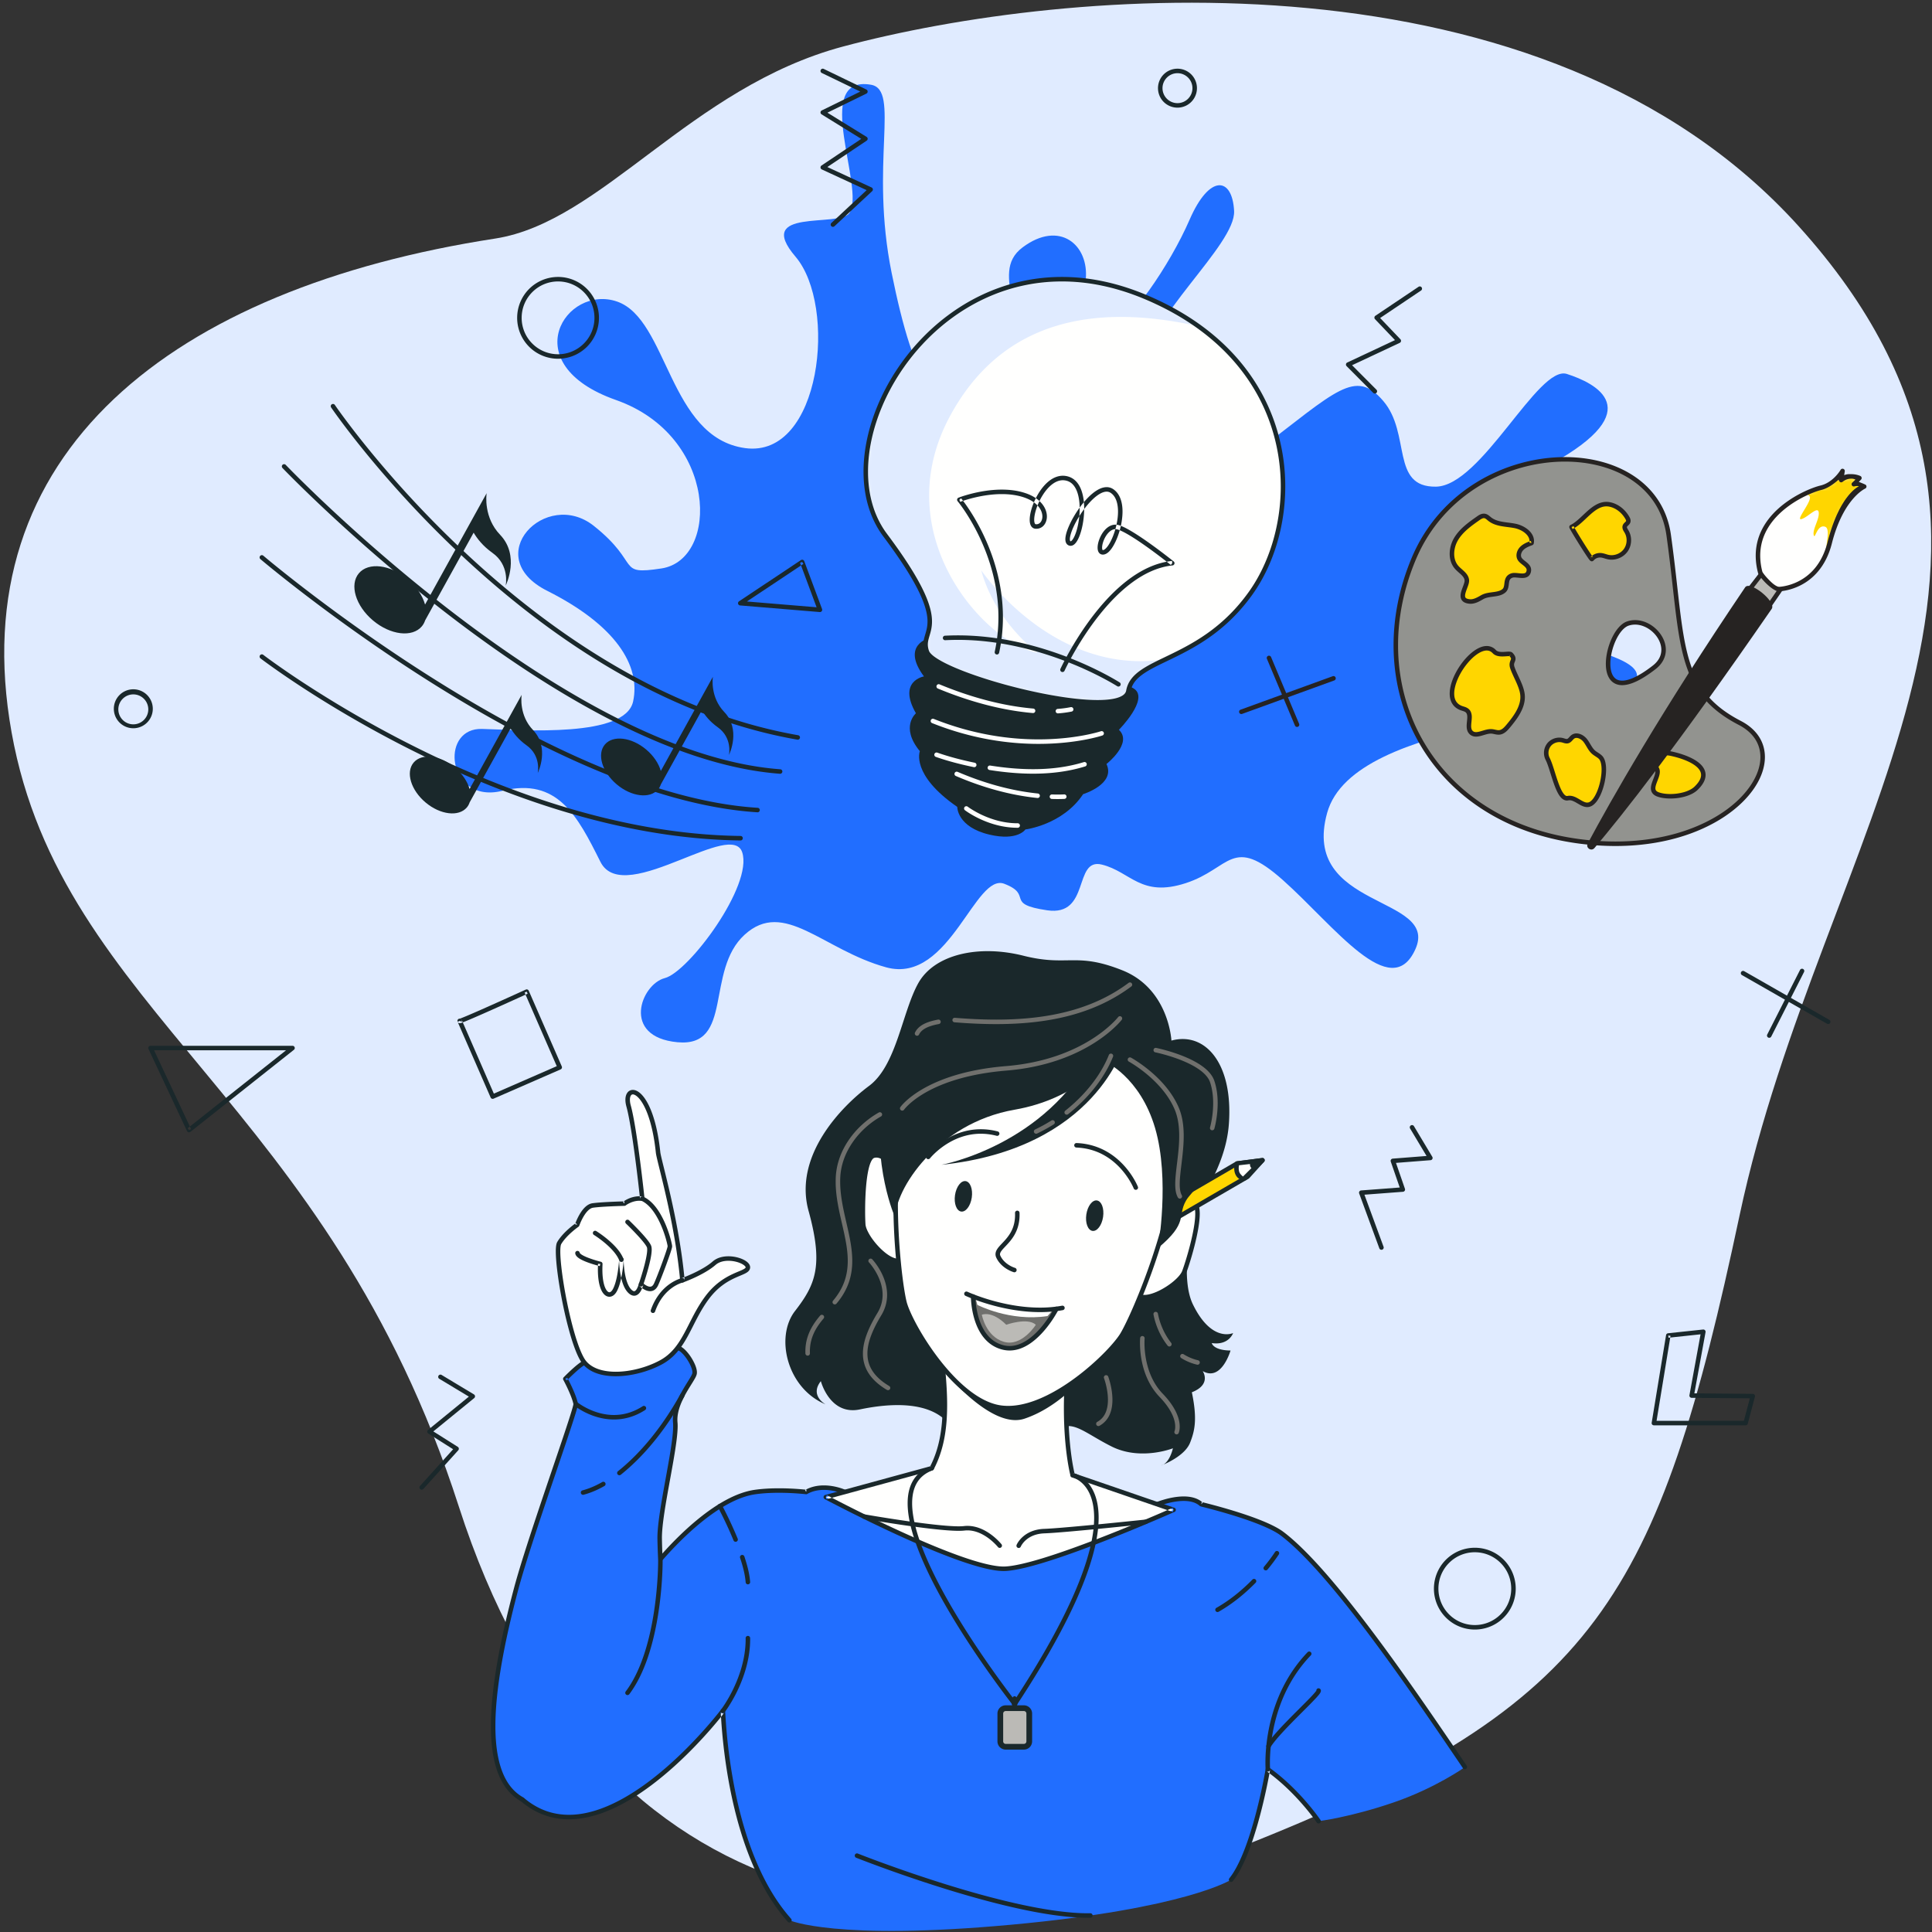 <svg xmlns="http://www.w3.org/2000/svg" xmlns:xlink="http://www.w3.org/1999/xlink" width="429" height="429"><rect width="100%" height="100%" fill="#333333" stroke="none"/><defs><path id="a" d="M.502 22.535c.113.428 2.153 2.992 3.954 3.705 0 0 8.856-.002 11.473-10.294 2.615-10.292 7.668-12.49 7.668-12.49s-.975-.903-2.31-.516l1.24-1.373s-2.217-1.06-4.05.457L18.78 0s-1.687 2.986-4.81 3.724C10.845 4.463-2.763 10.096.502 22.535"/><path id="c" d="M61.873 3.855C97.148 18.515 97.6 52.64 85.493 69.672c-11.025 15.506-25.88 14.336-27.18 21.757-1.297 7.423-42.803-3.394-44.733-8.7-1.93-5.306 6.682-4.594-9.26-25.87-15.94-21.274 14.233-71.01 57.553-53.004"/></defs><g fill="none" fill-rule="evenodd"><path fill="#E0EBFF" d="M399.346 50.181C342.687-12.482 236.524-2.862 187.188 10.334c-33.94 9.078-53.513 38.979-77.243 42.639C38.45 64-8.586 100.445 2.577 162.65c11.163 62.206 70.286 81.755 99.295 171.847 29.006 90.094 100.636 104.898 176.666 74.413 76.03-30.488 89.695-54.215 107.744-139.078 18.048-84.865 77.975-147.862 13.064-219.651"/><path fill="#216EFF" d="M146.879 126.221c12.871-1.957 12.596-29.414-10.109-37.404-22.706-7.989-11.058-25.784.258-21.854 11.316 3.931 11.45 30.191 28.406 32.537 16.955 2.347 20.53-31.583 11.21-42.503-9.322-10.921 9.699-6.412 11.964-9.689 3.667-5.308-8.528-30.745 4.775-28.495 6.596 1.117-.318 17.48 4.61 41.809 4.929 24.33 10.845 36.448 21.974 23.499 11.129-12.95-1.059-23.089 7.122-29.206 8.18-6.116 14.774-.547 13.998 7.18-.778 7.727-1.117 15.327 4.3 12.561 5.417-2.765 14.343-15.706 18.767-25.883 4.424-10.177 9.478-9.517 9.878-1.938.401 7.58-19.721 24.004-20.261 35.337-.539 11.334 7.34 31.741 25.193 18.14 17.853-13.601 21.961-18.549 28.185-11.279 6.225 7.271 1.584 19.172 11.694 19.03 10.109-.14 22.713-27.066 29.073-25.029 6.361 2.036 18.375 7.919-3.486 20.01-21.859 12.092-29.274 11.558-28.306 24.744.968 13.187 52.178 14.751 47.013 23.488-5.165 8.736-62.463 7.691-68.444 29.223-5.98 21.53 25.016 18.234 19.584 30.29-5.431 12.055-17.969-5.164-29.37-15.33-11.4-10.166-11.631-2.602-21.603.639-9.972 3.242-12.185-2.491-18.607-4.109-3.234-.816-3.845 2.12-4.888 5.055-1.029 2.894-2.477 5.787-7.271 5.089-9.658-1.406-2.997-3.376-9.536-5.889-3.19-1.226-6.169 4.081-10.017 9.388-4.04 5.572-9.037 11.144-16.238 9.156-14.06-3.883-22.612-15.252-31.407-7.233-8.794 8.019-2.375 25.055-14.922 23.871-12.548-1.183-8.096-12.881-2.794-14.242 5.302-1.359 19.655-20.603 17.175-27.953-1.179-3.494-7.208-.893-13.752 1.708-7.221 2.869-15.07 5.738-17.727.422-5.065-10.135-9.519-18.816-21.761-15.764-6.574 1.638-10.156-2.526-10.58-6.689-.365-3.589 1.616-7.179 6.051-7.051 9.578.277 31.811 1.93 33.552-6.093 1.741-8.023-3.949-16.975-19.063-24.568-15.114-7.593-.286-22.883 10.345-14.421s4.836 10.994 15.015 9.446"/><path fill="#1A282B" d="m41.977 250.93.453-.212-8.216-17.501h29.302l-21.85 17.321.311.392.453-.212-.453.212.311.392 22.974-18.213a.499.499 0 0 0-.311-.892H33.427a.5.5 0 0 0-.453.713l8.55 18.213a.499.499 0 0 0 .764.179l-.311-.392m136.141-126.14-.468.174 3.675 9.88-15.474-1.284 12.544-8.354-.277-.416-.468.174.468-.174-.277-.417-13.739 9.15a.5.5 0 0 0 .236.915l17.689 1.468a.502.502 0 0 0 .51-.673l-3.95-10.618a.498.498 0 0 0-.746-.242l.277.417m4.358-108.588 8.546 4.134-8.548 4.185a.499.499 0 0 0-.043.874l8.81 5.442-8.826 5.918a.502.502 0 0 0-.22.454c.015.18.126.339.289.415l9.952 4.597-7.832 7.291a.5.5 0 0 0 .681.732l8.378-7.798a.5.5 0 0 0-.131-.82l-9.82-4.537 8.731-5.854a.498.498 0 0 0-.016-.841l-8.7-5.373 8.657-4.238a.502.502 0 0 0-.002-.9l-9.47-4.581a.5.5 0 0 0-.436.9m187.965 280.343-.493-.081-3.191 19.449a.498.498 0 0 0 .493.581h20.361a.502.502 0 0 0 .484-.372l1.589-5.987a.499.499 0 0 0-.478-.629l-12.974-.114 2.484-13.585a.499.499 0 0 0-.544-.587l-7.783.828a.5.5 0 0 0-.441.416l.493.081.053.498 7.118-.758-2.471 13.512a.5.5 0 0 0 .487.59l12.925.114-1.326 4.993h-19.388l3.096-18.868-.494-.081.053.498-.053-.498m-34.375 56.214h-.5a8.051 8.051 0 0 1-2.367 5.715 8.054 8.054 0 0 1-5.715 2.367 8.055 8.055 0 0 1-5.715-2.367 8.06 8.06 0 0 1-2.367-5.715 8.06 8.06 0 0 1 2.367-5.715 8.055 8.055 0 0 1 5.715-2.367c2.234 0 4.251.904 5.715 2.367a8.051 8.051 0 0 1 2.367 5.715h1a9.082 9.082 0 1 0-18.164 0 9.082 9.082 0 0 0 18.164 0h-.5M132.499 70.577h-.5a8.055 8.055 0 0 1-2.367 5.715 8.054 8.054 0 0 1-5.715 2.367 8.054 8.054 0 0 1-5.715-2.367 8.055 8.055 0 0 1-2.367-5.715c0-2.234.904-4.251 2.367-5.715a8.054 8.054 0 0 1 5.715-2.367c2.234 0 4.251.904 5.715 2.367a8.054 8.054 0 0 1 2.367 5.715h1a9.081 9.081 0 0 0-9.082-9.082 9.082 9.082 0 0 0-9.082 9.082 9.081 9.081 0 0 0 9.082 9.082 9.081 9.081 0 0 0 9.082-9.082h-.5m267.194 144.805a.5.5 0 1 1 .892.452l-2.918 5.746 8.531 4.877a.5.5 0 0 1 .224.6l-.038.082a.5.5 0 0 1-.682.186l-8.489-4.852-3.907 7.693a.5.5 0 0 1-.588.254l-.084-.034a.5.5 0 0 1-.219-.672l3.93-7.738-9.543-5.455a.5.5 0 0 1-.224-.6l.038-.082a.5.5 0 0 1 .682-.186l9.5 5.43Z"/><path fill="#262322" d="M281.587 145.635a.5.5 0 0 1 .654.268l3.36 8 10.332-3.751a.5.5 0 0 1 .603.217l.038.082a.501.501 0 0 1-.3.641l-10.285 3.735 2.478 5.895a.5.5 0 0 1-.187.613l-.08.042a.5.5 0 0 1-.655-.267l-2.497-5.942-9.237 3.355a.5.5 0 0 1-.602-.218l-.038-.082a.498.498 0 0 1 .299-.64l9.19-3.338-3.341-7.955a.5.5 0 0 1 .188-.613Z"/><path fill="#1A282B" d="m102.069 226.689-.466-.181-.035.186.095.295a.509.509 0 0 0 .279.195l.147.02c.12-.004.162-.021.229-.037.229-.063.584-.201 1.093-.408 3.52-1.435 13.745-6.108 13.749-6.109l-.208-.455-.458.2 7.135 16.349-13.97 6.096-7.131-16.351a.501.501 0 0 0-.925.019l.466.181-.458.2 7.331 16.809a.497.497 0 0 0 .658.259l14.887-6.496a.503.503 0 0 0 .258-.659l-7.335-16.807a.498.498 0 0 0-.666-.255c-.002.001-.889.407-2.234 1.016a853.266 853.266 0 0 1-7.647 3.431c-1.296.571-2.48 1.085-3.365 1.455-.442.184-.81.333-1.075.433a5.55 5.55 0 0 1-.311.11l-.074.022h-.001l.052.324v-.327l-.052.003.052.324v-.327.464l.196-.42c-.113-.049-.164-.042-.196-.044v.464l.196-.42-.207.444.398-.285-.191-.159-.207.444.398-.285-.4.287h.492l-.092-.287-.4.287h.492-.486l.453.176.033-.176h-.486l.453.176-.466-.181-.458.2.458-.2m-68.642-69.175h-.5a3.33 3.33 0 0 1-3.325 3.325 3.33 3.33 0 0 1-3.325-3.325 3.33 3.33 0 0 1 3.325-3.326 3.33 3.33 0 0 1 3.325 3.326h1a4.326 4.326 0 1 0-8.648 0 4.326 4.326 0 0 0 8.648 0h-.5M265.282 19.578h-.5a3.329 3.329 0 0 1-3.325 3.325 3.328 3.328 0 0 1-3.324-3.325 3.33 3.33 0 0 1 3.324-3.326 3.33 3.33 0 0 1 3.325 3.326h1a4.325 4.325 0 1 0-8.65-.001 4.325 4.325 0 0 0 8.65.001h-.5m47.829 231.004 3.655 6.104-7.513.587a.5.5 0 0 0-.433.662l1.99 5.751-8.574.65a.5.5 0 0 0-.432.671l4.486 12.209a.501.501 0 0 0 .939-.345l-4.258-11.588 8.561-.649a.501.501 0 0 0 .435-.662l-1.991-5.752 7.672-.6a.498.498 0 0 0 .39-.755l-4.069-6.797a.5.5 0 1 0-.858.514M97.543 306.161l6.572 3.957-9.062 7.391a.5.5 0 0 0 .049.811l5.515 3.483-7.34 8.137a.5.5 0 1 0 .742.67l7.738-8.577a.5.5 0 0 0-.104-.758l-5.43-3.43 9.075-7.401a.502.502 0 0 0-.058-.816l-7.181-4.323a.499.499 0 1 0-.516.856M305.637 86.534l-5.413-5.436 10.586-4.967a.5.5 0 0 0 .15-.798l-4.503-4.72 9.097-6.108a.5.5 0 0 0-.557-.83l-9.59 6.439a.495.495 0 0 0-.218.361.491.491 0 0 0 .135.399l4.432 4.647-10.6 4.974a.5.5 0 0 0-.142.805l5.914 5.94a.5.5 0 0 0 .709-.706"/><g fill="#1A282B"><path d="M57.75 145.492a.5.5 0 0 1 .701-.092c.001 0 .198.152.587.441.389.289.969.713 1.726 1.254a194.764 194.764 0 0 0 6.583 4.492 249.561 249.561 0 0 0 23.686 13.68c19.704 9.981 46.218 20.032 73.412 20.357a.5.5 0 1 1-.013 1c-27.432-.333-54.065-10.446-73.85-20.465-18.994-9.62-31.677-19.158-32.676-19.917l-.06-.046a.501.501 0 0 1-.096-.704Zm.016-22.045a.5.5 0 0 1 .704-.057l.096.08a154.518 154.518 0 0 0 2.673 2.202c.327.265.681.55 1.062.855l.59.472a343.955 343.955 0 0 0 6.066 4.723c6.593 5.022 15.88 11.749 26.648 18.566 21.533 13.639 49.014 27.622 72.632 29.084a.5.5 0 1 1-.062.998c-23.951-1.499-51.5-15.566-73.104-29.237-21.6-13.675-37.237-26.972-37.248-26.981l-.063-.064a.5.5 0 0 1 .006-.641Zm4.972-20.239a.5.5 0 0 1 .706.016c.001.001.237.248.697.717.46.469 1.141 1.158 2.025 2.037a333.388 333.388 0 0 0 7.604 7.302c6.504 6.06 15.685 14.179 26.386 22.409 21.397 16.464 48.899 33.344 73.105 35.128a.5.5 0 0 1-.074.998c-24.6-1.837-52.167-18.83-73.64-35.334-16.53-12.712-29.43-25.149-34.496-30.203l-.378-.378a145.01 145.01 0 0 1-1.951-1.985.5.5 0 0 1 .016-.707Zm10.923-13.423a.5.5 0 0 1 .695.132l.123.179.118.169.249.355c.327.461.814 1.14 1.456 2.009a193.31 193.31 0 0 0 5.662 7.264 235.174 235.174 0 0 0 21.278 22.765c18.21 17.036 43.941 35.36 73.974 40.596a.5.5 0 1 1-.172.985c-30.33-5.295-56.193-23.744-74.486-40.85-18.291-17.109-29.015-32.89-29.029-32.91a.5.5 0 0 1 .132-.694Z"/><path d="M111.047 118.745c-1.836-1.918-2.595-4.103-2.891-5.868-.315-1.825-.122-3.193-.098-3.356l.003-.013-13.676 24.73c-.545-1.934-1.873-3.973-3.849-5.635-3.862-3.251-8.723-3.834-10.853-1.302-2.131 2.532-.727 7.22 3.136 10.472 3.863 3.251 8.723 3.833 10.853 1.302.331-.393.566-.844.731-1.327l10.768-19.47c.747 1.268 2.043 2.976 4.157 4.472 3.83 2.714 3.007 7.041 2.955 7.292.158-.322 3.162-6.688-1.236-11.297m7.31 43.354c-1.552-1.621-2.194-3.468-2.443-4.96-.266-1.542-.103-2.7-.085-2.838l.003-.011-11.561 20.906c-.46-1.635-1.582-3.357-3.253-4.764-3.265-2.748-7.373-3.241-9.175-1.1-1.801 2.141-.614 6.104 2.651 8.852 3.266 2.749 7.374 3.241 9.175 1.102.28-.334.48-.714.618-1.123l9.103-16.458c.631 1.071 1.727 2.515 3.513 3.781 3.239 2.293 2.542 5.951 2.498 6.164.134-.273 2.674-5.655-1.044-9.551m42.463-4.006c-1.551-1.622-2.192-3.469-2.443-4.961-.266-1.543-.104-2.7-.083-2.838l.001-.011-11.561 20.907c-.461-1.634-1.583-3.357-3.253-4.763-3.266-2.748-7.374-3.241-9.176-1.1-1.802 2.14-.615 6.104 2.651 8.853 3.266 2.748 7.374 3.241 9.176 1.1.28-.332.478-.712.618-1.12l9.104-16.461c.63 1.071 1.727 2.514 3.514 3.781 3.238 2.294 2.542 5.951 2.497 6.165.135-.274 2.675-5.655-1.045-9.552"/></g><path fill="#92938F" d="M367.324 148.176c-14.308 11.135-10.978-7.997-5.857-9.722 5.116-1.731 11.203 5.56 5.857 9.722Zm-53.417-24.069c-11.827 28.262 3.495 58.288 36.691 62.701 33.19 4.405 49.927-18.927 35.713-26.29-14.213-7.363-12.5-18.211-15.781-41.711-3.29-23.502-44.814-22.919-56.623 5.3Z"/><path fill="#262322" d="m367.324 148.176-.307-.394c-3.148 2.458-5.404 3.367-6.813 3.357-.979-.012-1.554-.374-1.985-1.013-.424-.643-.643-1.615-.641-2.732-.002-1.677.482-3.659 1.251-5.283.383-.812.836-1.536 1.321-2.09.484-.555.996-.933 1.476-1.093h.001a4.45 4.45 0 0 1 1.439-.235c1.455-.003 2.93.688 4.029 1.75 1.102 1.06 1.807 2.473 1.804 3.846-.006 1.214-.518 2.423-1.882 3.493l.307.394.307.395c1.574-1.217 2.274-2.767 2.268-4.282-.004-1.715-.852-3.35-2.11-4.566-1.26-1.214-2.952-2.027-4.723-2.03-.585 0-1.179.091-1.759.287-.714.243-1.348.741-1.91 1.383-1.675 1.935-2.808 5.237-2.819 8.031.002 1.239.226 2.389.804 3.279.571.895 1.56 1.477 2.822 1.466 1.816-.011 4.189-1.057 7.427-3.568l-.307-.395Zm-53.417-24.069-.461-.193c-2.704 6.462-4.005 13.023-4.005 19.357 0 10.812 3.79 20.966 10.828 28.843 7.037 7.877 17.32 13.47 30.263 15.189 2.847.378 5.575.554 8.175.554 10.255-.001 18.523-2.729 24.248-6.55 5.716-3.822 8.931-8.737 8.943-13.2.001-1.617-.433-3.168-1.326-4.541-.893-1.373-2.237-2.563-4.031-3.492-3.506-1.817-5.998-3.829-7.837-6.183-2.755-3.528-4.069-7.872-4.993-13.581-.924-5.703-1.453-12.743-2.685-21.572-.792-5.679-3.788-10.022-8.026-12.904-4.238-2.885-9.705-4.335-15.502-4.335-6.498 0-13.42 1.822-19.519 5.534-6.097 3.712-11.37 9.322-14.533 16.881l.461.193.462.193c3.078-7.354 8.195-12.798 14.13-16.413 5.935-3.613 12.688-5.389 18.999-5.388 5.632-.001 10.906 1.413 14.939 4.162 4.033 2.752 6.838 6.813 7.598 12.215 1.639 11.729 2.025 20.31 3.803 26.967.89 3.328 2.137 6.179 4.078 8.664 1.94 2.485 4.564 4.591 8.165 6.455 1.667.864 2.866 1.941 3.652 3.149.785 1.21 1.164 2.556 1.165 3.996.012 3.961-2.953 8.672-8.499 12.368-5.538 3.698-13.615 6.382-23.692 6.382-2.555 0-5.239-.173-8.043-.545-12.732-1.694-22.777-7.175-29.649-14.865-6.871-7.691-10.573-17.598-10.574-28.176 0-6.198 1.272-12.626 3.928-18.971l-.462-.193Z"/><path fill="#FFD600" d="M357.469 112.019c-3.48-.728-5.757 3.678-8.51 5.001.28.707 4.379 7.267 4.512 7.117a2.387 2.387 0 0 1 1.991-.841c.555.043 1.073.28 1.615.399 1.445.315 3.047-.299 3.909-1.499.865-1.2.937-2.915.178-4.184-.214-.359-.501-.754-.379-1.155.13-.417.654-.618.77-1.039.076-.283-.057-.578-.204-.834-.831-1.456-2.237-2.621-3.882-2.965"/><path fill="#262322" d="m357.469 112.019.102-.489a4.227 4.227 0 0 0-.87-.092c-.872 0-1.668.277-2.389.688-1.083.617-2.025 1.53-2.934 2.385-.906.856-1.781 1.651-2.636 2.058a.5.5 0 0 0-.248.635c.059.145.152.315.294.568.488.866 1.5 2.518 2.421 3.966.46.723.896 1.393 1.233 1.888.169.248.312.451.427.602l.159.194.095.091.093.063c.046.022.111.06.249.063a.512.512 0 0 0 .379-.17l.011-.013a1.9 1.9 0 0 1 1.431-.667l.136.005h.001c.438.029.936.249 1.547.389h.001c.289.063.583.094.875.094 1.375-.003 2.729-.658 3.546-1.789.532-.74.795-1.636.795-2.529a4.29 4.29 0 0 0-.594-2.203l.001.001c-.203-.319-.355-.605-.338-.702l.007-.052v.003c.007-.043.089-.15.258-.306.157-.156.404-.365.516-.748l.001-.004c.027-.102.039-.204.039-.302-.005-.389-.165-.682-.293-.912l.001.003c-.894-1.564-2.4-2.825-4.214-3.207l-.102.489-.103.489c1.478.306 2.782 1.376 3.55 2.724l.002.002c.106.178.164.345.159.412l-.005.042.001-.003c-.004.037-.077.139-.244.293-.154.154-.399.356-.521.731l-.001.003a1.184 1.184 0 0 0-.051.343c.017.568.325.932.478 1.213l.001.001c.3.501.453 1.094.452 1.69a3.344 3.344 0 0 1-.606 1.945h-.001c-.605.849-1.68 1.376-2.734 1.373-.223 0-.446-.023-.662-.071h.001c-.474-.098-1.012-.35-1.684-.409h.001l-.216-.008a2.891 2.891 0 0 0-2.2 1.028l.385.32-.374-.333.368.327v-.492a.505.505 0 0 0-.368.165l.368.327v-.492.473l.24-.408c-.036-.018-.091-.06-.24-.065v.473l.24-.408-.149.253.213-.207-.064-.046-.149.253.213-.207a4.32 4.32 0 0 1-.283-.372c-.515-.728-1.488-2.245-2.352-3.641-.433-.698-.84-1.368-1.152-1.897a32.428 32.428 0 0 1-.385-.67 4.538 4.538 0 0 1-.173-.334l-.465.184.217.451c1.402-.682 2.579-1.985 3.797-3.08.606-.548 1.215-1.045 1.833-1.396.62-.351 1.238-.556 1.895-.557.215 0 .436.022.665.07l.103-.489"/><path fill="#FFD600" d="M336.404 116.781c-1.922-.383-4.07-.293-5.608-1.507-.351-.277-.681-.627-1.12-.705-.525-.092-1.022.227-1.456.533-1.845 1.295-3.744 2.649-4.897 4.586-1.152 1.935-1.353 4.63.148 6.313.825.931 2.157 1.623 2.244 2.864.095 1.381-2.453 4.432.636 4.695.986.083 1.902-.456 2.757-.948 1.497-.859 3.585-.373 4.828-1.422 1.065-.9.048-2.788 1.761-3.389 1.105-.387 3.479.84 3.777-1.046.208-1.317-1.667-1.788-2.117-2.821-.321-.745.019-1.643.602-2.205.584-.563 1.365-.865 2.123-1.152.368-1.926-1.756-3.412-3.678-3.796"/><path fill="#262322" d="m336.404 116.781.098-.49c-1.003-.199-2.023-.272-2.956-.444-.935-.17-1.768-.434-2.44-.966-.156-.122-.33-.283-.543-.438a1.937 1.937 0 0 0-.799-.366l-.001-.001a1.609 1.609 0 0 0-.274-.023c-.668.01-1.162.371-1.557.64h.001c-1.844 1.298-3.811 2.682-5.039 4.739a7.04 7.04 0 0 0-.992 3.541c-.001 1.209.356 2.419 1.196 3.361l-.001-.001c.461.516 1.008.925 1.42 1.338.418.417.67.792.699 1.229v-.001l.001.044c.01.268-.187.837-.418 1.434-.224.607-.476 1.256-.482 1.919-.005.415.126.878.485 1.208.357.33.858.498 1.506.554l.248.01c1.097-.008 2.008-.572 2.802-1.023h-.001c.621-.361 1.45-.462 2.327-.577.869-.122 1.807-.256 2.574-.896.367-.307.552-.711.645-1.081.14-.557.139-1.084.247-1.458.052-.188.12-.331.22-.448.101-.116.24-.222.493-.312.089-.032.24-.054.428-.053.456-.003 1.093.119 1.724.122.4-.002.822-.048 1.208-.285.391-.235.666-.679.745-1.224.014-.094.022-.187.022-.278a1.76 1.76 0 0 0-.372-1.063c-.32-.423-.737-.715-1.087-.998-.356-.277-.627-.541-.715-.76l.001.002a1.03 1.03 0 0 1-.083-.418c-.006-.41.229-.903.572-1.23v.001c.483-.471 1.195-.76 1.953-1.044a.498.498 0 0 0 .314-.374c.034-.179.051-.357.051-.531-.002-1.056-.598-1.937-1.377-2.575-.786-.643-1.779-1.08-2.745-1.274l-.196.981c.808.159 1.675.546 2.306 1.066.637.525 1.014 1.147 1.012 1.802 0 .111-.01.225-.033.343l.491.094-.177-.467c-.758.29-1.608.604-2.293 1.258v.001c-.513.5-.873 1.195-.878 1.949-.001.271.05.549.164.814l.001.001c.151.344.39.604.634.829.37.334.772.604 1.05.871.14.132.246.259.311.376a.683.683 0 0 1 .096.346l-.01.122c-.062.346-.16.445-.285.531-.129.084-.366.136-.68.134-.496.003-1.124-.119-1.724-.122a2.322 2.322 0 0 0-.759.109c-.52.178-.899.501-1.114.875-.322.562-.334 1.143-.404 1.609a2.73 2.73 0 0 1-.134.604.921.921 0 0 1-.267.392v-.001c-.475.41-1.202.557-2.063.669-.852.119-1.815.204-2.69.701l-.001.001c-.798.466-1.584.897-2.303.889l-.163-.007c-.525-.043-.792-.176-.909-.288-.114-.111-.162-.23-.167-.477-.006-.382.192-.976.418-1.568.22-.602.473-1.187.482-1.785l-.003-.112v-.001c-.058-.804-.516-1.396-.992-1.868-.482-.476-1.013-.878-1.377-1.292l-.001-.001c-.646-.724-.941-1.676-.942-2.696a6.047 6.047 0 0 1 .851-3.029c1.076-1.817 2.908-3.141 4.754-4.433.371-.269.739-.469.982-.458l.1.008h-.001c.112.02.236.081.387.19.15.109.316.26.511.415.866.683 1.877.981 2.88 1.165 1.006.183 2.022.256 2.941.441h-.001l.098-.491"/><path fill="#FFD600" d="M335.482 145.289c-.424-.344-2.694.463-3.673-.593-3.861-4.161-13.695 10.246-7.291 12.551.426.154.896.241 1.244.533 1.323 1.106-.336 3.67.9 4.872 1.125 1.095 2.937-.329 4.506-.253.603.031 1.191.298 1.791.228.814-.096 1.42-.769 1.946-1.398 1.599-1.916 3.451-4.347 3.161-7-.213-1.966-1.627-4.138-2.256-6.002-.519-1.538.959-1.628-.328-2.938"/><path fill="#262322" d="m335.482 145.289.315-.389a.892.892 0 0 0-.408-.176 2.192 2.192 0 0 0-.369-.028c-.428.002-.938.07-1.437.069-.306 0-.6-.026-.842-.093-.244-.067-.428-.168-.566-.316a2.73 2.73 0 0 0-2.05-.91c-.961.004-1.924.437-2.85 1.101-1.388 1.001-2.709 2.554-3.704 4.259-.991 1.708-1.662 3.56-1.666 5.21 0 .807.166 1.575.566 2.228.398.655 1.034 1.172 1.877 1.473h-.001c.485.166.888.261 1.094.446.142.12.223.249.283.424.058.173.085.394.085.65.003.564-.134 1.266-.137 1.973 0 .309.028.624.122.934.093.31.26.615.52.866h-.001c.413.408.946.563 1.434.557.61-.003 1.192-.191 1.753-.356.56-.169 1.096-.317 1.543-.315l.1.003c.419.011.947.23 1.609.24.086 0 .175-.005.265-.015.531-.063.974-.312 1.338-.607.365-.298.666-.647.934-.967.749-.898 1.566-1.921 2.205-3.051.637-1.13 1.102-2.377 1.103-3.714 0-.202-.011-.406-.033-.611-.12-1.08-.55-2.153-1.014-3.189-.466-1.035-.97-2.036-1.267-2.918a1.485 1.485 0 0 1-.088-.48c.001-.201.05-.346.128-.542.073-.19.198-.435.201-.781a1.403 1.403 0 0 0-.173-.66 2.939 2.939 0 0 0-.512-.666l-.042-.038-.315.389-.356.35c.184.187.288.332.34.432.052.1.057.147.058.193.004.068-.037.189-.129.409a2.372 2.372 0 0 0-.2.914c-.001.241.042.508.141.8.332.982.849 1.999 1.302 3.008.453 1.006.837 2.002.931 2.888.019.168.028.335.028.502 0 1.099-.387 2.184-.974 3.222-.585 1.037-1.364 2.018-2.102 2.902h.001c-.258.309-.524.61-.797.831-.275.222-.542.357-.824.39l-.149.009c-.395.01-.912-.197-1.559-.239l-.15-.004c-.651.003-1.264.19-1.829.357-.562.17-1.08.318-1.467.314-.315-.005-.519-.069-.736-.273v-.001a1 1 0 0 1-.261-.44 2.25 2.25 0 0 1-.078-.643c-.003-.571.134-1.272.137-1.973a3.049 3.049 0 0 0-.137-.967 1.894 1.894 0 0 0-.59-.874l.001.001c-.49-.399-1.026-.477-1.395-.62l-.001-.001c-.661-.24-1.081-.598-1.363-1.054-.28-.456-.419-1.033-.419-1.706-.009-1.834 1.072-4.3 2.557-6.244.739-.974 1.575-1.823 2.397-2.414.822-.594 1.625-.916 2.266-.912.503.006.916.166 1.317.59.293.317.665.5 1.034.601.372.101.749.127 1.107.128.577-.001 1.12-.07 1.437-.069l.189.012.015.003.015-.053-.023.05.008.003.015-.053-.023.05.097-.209-.145.178.048.031.097-.209-.145.178.314-.388-.356.35.356-.35"/><path fill="#FFD600" d="M353.843 167.024c-.801-.699-1.178-1.759-1.834-2.595-.655-.835-1.901-1.442-2.76-.817-.403.294-.653.818-1.134.947-.377.1-.762-.08-1.138-.181-1.079-.292-2.313.11-3.013.98-.697.868-.826 2.157-.312 3.146 1.225 2.362 2.303 9.175 4.494 8.728 1.696-.346 3.133 1.829 4.678 1.436 2.576-.655 4.375-8.62 2.591-10.476-.452-.472-1.079-.738-1.572-1.168"/><path fill="#262322" d="m353.843 167.024.329-.377c-.335-.291-.604-.683-.873-1.128-.269-.443-.535-.936-.897-1.399-.553-.691-1.401-1.252-2.34-1.266a1.862 1.862 0 0 0-1.107.353v.001c-.275.203-.452.434-.608.596-.156.168-.27.249-.361.272l.001-.001-.106.013c-.158.007-.431-.095-.775-.193h.001a3.287 3.287 0 0 0-.851-.111c-1.02.002-2.027.452-2.682 1.261a3.432 3.432 0 0 0-.735 2.142c0 .531.119 1.065.37 1.548.268.515.555 1.334.849 2.254.444 1.383.911 2.997 1.478 4.299.285.652.592 1.228.965 1.675.187.223.393.415.632.558.238.143.516.233.808.232.101 0 .204-.011.304-.031.093-.019.183-.028.274-.028.511-.007 1.106.306 1.747.692.643.37 1.326.819 2.174.83.166 0 .337-.02.507-.063.627-.164 1.135-.603 1.573-1.166.654-.85 1.168-2.022 1.536-3.286.365-1.263.576-2.613.577-3.813-.001-.621-.057-1.203-.187-1.719-.132-.515-.336-.972-.67-1.323v.001c-.554-.565-1.198-.833-1.605-1.2h.001l-.658.754c.58.493 1.19.758 1.54 1.137l.001.001c.164.168.319.468.421.876.104.407.157.914.157 1.473.001 1.443-.352 3.229-.924 4.67-.284.721-.623 1.356-.98 1.817-.357.465-.727.736-1.028.808l-.261.033c-.441.011-1.019-.302-1.665-.692-.647-.375-1.368-.822-2.256-.83a2.33 2.33 0 0 0-.473.048l-.105.011c-.122-.001-.247-.042-.414-.173-.291-.225-.633-.733-.942-1.398-.47-.998-.893-2.332-1.292-3.603-.402-1.276-.773-2.482-1.197-3.305a2.359 2.359 0 0 1-.257-1.087 2.43 2.43 0 0 1 .515-1.515c.44-.553 1.181-.891 1.902-.888.201 0 .399.025.59.077h.001c.253.062.589.22 1.034.227.116 0 .238-.013.363-.046h.001c.389-.107.641-.353.83-.552.19-.206.34-.383.469-.474h-.001a.856.856 0 0 1 .519-.162c.488-.013 1.173.385 1.553.884.295.373.545.829.829 1.299.284.469.604.956 1.07 1.364l.329-.377"/><path fill="#FFD600" d="M375.071 168.641c-1.048-.49-2.188-.849-3.134-1.087-1.002-.253-2.061-.506-3.054-.217-.989.289-1.84 1.335-1.529 2.319.14.442.483.796.635 1.234.581 1.647-2.482 4.583.226 5.531 2.3.806 6.575.376 8.398-1.387 3.181-3.079 1.114-5.154-1.542-6.393"/><path fill="#262322" d="m375.071 168.641.212-.453c-1.09-.508-2.255-.874-3.224-1.119-.688-.172-1.436-.359-2.217-.361-.362 0-.731.042-1.099.149h-.001a2.895 2.895 0 0 0-1.352.877c-.354.409-.6.927-.601 1.499 0 .19.028.384.088.574v.001c.096.296.242.529.364.729.125.2.225.369.276.517l.001.002c.03.086.046.187.047.309.006.403-.21 1.011-.46 1.647-.243.643-.519 1.315-.525 2.018-.002.372.093.77.346 1.105.251.337.632.587 1.124.758.815.285 1.806.418 2.853.419 1.101 0 2.261-.151 3.323-.461 1.062-.312 2.03-.778 2.735-1.457 1.2-1.161 1.762-2.261 1.764-3.309.001-.927-.452-1.722-1.088-2.35-.639-.633-1.473-1.135-2.354-1.547l-.212.453-.211.453c.816.379 1.559.84 2.073 1.351.516.517.791 1.048.792 1.64.003.667-.364 1.528-1.459 2.59-.531.516-1.363.938-2.32 1.216a11.11 11.11 0 0 1-3.043.421c-.958.001-1.857-.128-2.523-.363-.365-.128-.551-.277-.654-.413-.1-.137-.144-.285-.146-.506-.007-.412.209-1.022.459-1.658.242-.643.519-1.31.526-2.007 0-.212-.029-.429-.104-.641l.001.002c-.102-.29-.249-.517-.369-.714-.123-.196-.218-.362-.263-.507v.001a.918.918 0 0 1-.041-.273c-.002-.272.125-.578.357-.844.228-.266.555-.479.877-.572.261-.076.533-.109.819-.109.616-.001 1.291.158 1.972.331.924.232 2.038.584 3.046 1.055l.211-.453"/><path fill="#BBBAB6" d="m387.85 131.673 3.399-4.394 4.573 2.909-3.356 4.882-4.616-3.397"/><path fill="#262322" d="m387.85 131.673.395.306 3.121-4.033 3.751 2.385-2.771 4.031-4.2-3.091-.296.402.395.306-.395-.306-.297.403 4.617 3.397a.497.497 0 0 0 .708-.119l3.356-4.883a.5.5 0 0 0-.143-.705l-4.574-2.909a.5.5 0 0 0-.663.116l-3.4 4.394a.502.502 0 0 0 .099.709l.297-.403"/><path fill="#262322" d="M352.554 187.298c-.512.959.793 1.837 1.494 1.007 6.023-7.099 18.253-22.527 39.362-53.117 1.077-1.561-4.834-6.35-5.898-4.777-18.755 27.714-29.906 47.443-34.958 56.887Z"/><path fill="#FFFFFE" d="M390.858 127.115c.113.428 2.153 2.992 3.954 3.705 0 0 8.856-.002 11.473-10.294 2.615-10.292 7.668-12.49 7.668-12.49s-.975-.903-2.31-.516l1.239-1.373s-2.216-1.06-4.05.457l.304-2.024s-1.687 2.986-4.81 3.724c-3.125.738-16.733 6.372-13.468 18.811"/><g transform="translate(390.356 104.58)"><mask id="b" fill="#fff"><use xlink:href="#a"/></mask><path fill="#FFD600" d="M15.926 15.943a16.857 16.857 0 0 1-1.007 2.887c.194-2.5 1.19-6.002.021-6.437-1.85-.68-2.275 3.065-2.566 1.81-.288-1.256 1.314-3.529 1.116-5.027-.199-1.499-2.446 1.147-3.84 1.507-1.397.361 2.347-3.918 1.855-4.992-.106-.229-.482-.455-1.017-.655 1.49-.717 2.757-1.143 3.48-1.315 3.122-.732 4.81-3.719 4.81-3.719l-.303 2.02c1.834-1.517 4.051-.455 4.051-.455l-1.238 1.376c1.332-.393 2.303.514 2.303.514s-5.044 2.198-7.665 12.486" mask="url(#b)"/></g><path fill="#262322" d="M390.375 127.242c.047.161.106.254.187.39.281.448.854 1.163 1.579 1.88.728.711 1.588 1.413 2.487 1.773l.184.035c.047-.002 2.333-.003 4.981-1.342 2.647-1.332 5.641-4.048 6.977-9.328 1.291-5.081 3.172-8.127 4.708-9.901.768-.887 1.451-1.457 1.935-1.802a6.42 6.42 0 0 1 .562-.361l.142-.075.032-.015.005-.003-.067-.15.066.151-.066-.151.066.151a.5.5 0 0 0 .14-.825c-.083-.076-.597-.299-1.543-.669l.503-.518a.501.501 0 0 0-.155-.786c-.04-.017-.848-.406-1.96-.409-.793-.002-.888-.037-1.638.213l.13-.846a.5.5 0 0 0-.93-.32l-.014.024c-.162.291-1.791 2.842-4.475 3.459-1.482.354-5.002 1.675-8.226 4.19-3.211 2.505-6.129 6.255-6.129 11.384 0 1.212.163 2.495.519 3.851l.483-.127.484-.127a14.15 14.15 0 0 1-.486-3.597c0-4.723 2.67-8.187 5.745-10.597 3.063-2.4 6.528-3.697 7.84-4.004 1.127-.267 2.4-1.026 3.82-2.277.097.283.205.459.325.526a.5.5 0 0 0 .565-.05c.663-.546 1.361-.7 1.987-.702.29 0 .577.071.862.213l-.729.685a.5.5 0 0 0 .511.815c.189-.054.365-.076.53-.076.256 0 .402.025.438.076-.12.042-4.308 1.974-6.949 12.403-1.281 5.011-4.025 7.442-6.46 8.683a11.918 11.918 0 0 1-3.196 1.081 9.958 9.958 0 0 1-.988.134 1.643 1.643 0 0 1-.407-.051c-.776-.302-1.469-.979-2.187-1.735a12.137 12.137 0 0 1-.894-1.042 5.531 5.531 0 0 1-.258-.37l-.064-.11-.01-.023-.129.053.134-.035-.005-.018-.129.053.134-.035-.484.127-.483.127Z"/><path fill="#1A282B" d="M205.164 150.2s-5.913.975-1.783 8.183c0 0-3.573 3.03.873 8.415 0 0-2.078 5.195 8.302 12.37 0 0-.074 4.452 7.135 6.157 6.304 1.49 8-1.147 8-1.147s8.268-.999 12.82-7.838c0 0 7.287-2.236 5.181-6.695 0 0 5.91-4.61 2.765-7.594 0 0 6.782-6.844 3.364-9.116-6.02-4.001-45.418-11.277-45.418-11.277s-6.464 1.498-1.239 8.542Z"/><path fill="#FFFFFE" d="M254.118 65.85c35.275 14.66 35.727 48.785 23.62 65.817-11.025 15.506-25.879 14.336-27.179 21.757-1.298 7.423-42.804-3.394-44.734-8.7-1.93-5.306 6.682-4.594-9.259-25.869-15.94-21.275 14.232-71.01 57.552-53.005"/><g transform="translate(192.245 61.995)"><mask id="d" fill="#fff"><use xlink:href="#c"/></mask><path fill="#E0EBFF" d="M51.468 93.949c-10.323 0-29.292-5.164-35.741-9.187l-.003-.001-.004-.003c-.637-.398-1.152-.785-1.524-1.155-.305-.303-.513-.594-.613-.87-.458-1.26-.325-2.18-.066-3.135.275-1.012.69-2.062.69-3.597 0-1.51-.403-3.485-1.738-6.351-1.43-3.07-3.93-7.16-8.147-12.79-1.668-2.226-2.832-4.766-3.528-7.506C.26 47.25.002 45.03 0 42.74-.004 23.739 17.766 0 43.544 0c5.749 0 11.89 1.179 18.329 3.855 4.554 1.892 8.526 4.109 11.967 6.57C68.529 9.26 62.646 8.38 56.655 8.38c-13.996 0-28.586 4.793-37.882 21.89-14.451 26.59 8.026 50.77 19.335 52.652 0 0-9.361-6.82-12.474-18.288 0 0 13.607 20.184 35.375 20.184 1.817 0 3.686-.14 5.614-.444-4.204 2.024-7.373 3.566-8.193 6.536a5.607 5.607 0 0 0-.116.519 1.894 1.894 0 0 1-.161.5c-.315.652-1.007 1.129-1.996 1.455-1.182.39-2.79.565-4.69.565" mask="url(#d)"/></g><path fill="#1A282B" d="m254.118 65.85-.192.462c11.131 4.627 18.737 11.187 23.571 18.517 4.832 7.33 6.896 15.442 6.896 23.183.001 8.873-2.718 17.256-7.062 23.365-5.449 7.659-11.814 11.186-17.049 13.751-2.618 1.284-4.952 2.318-6.757 3.532-1.8 1.204-3.106 2.647-3.459 4.677-.06.334-.215.605-.5.866-.425.389-1.168.717-2.171.928-1.002.212-2.254.314-3.685.314-6.001.003-15.093-1.787-22.82-4.08-3.865-1.146-7.396-2.418-10.03-3.643-1.317-.612-2.41-1.213-3.198-1.769-.793-.55-1.261-1.078-1.367-1.4a4.13 4.13 0 0 1-.271-1.433c-.001-.709.207-1.363.444-2.167.235-.8.486-1.74.485-2.954 0-1.658-.46-3.799-1.932-6.875-1.474-3.079-3.962-7.106-8.054-12.568-2.874-3.836-4.221-8.636-4.222-13.829-.004-9.345 4.386-19.932 11.973-28.152 7.588-8.223 18.34-14.079 31.071-14.08 5.679.001 11.757 1.165 18.137 3.817l.384-.924c-6.492-2.698-12.705-3.893-18.521-3.893-13.047 0-24.067 6.009-31.806 14.402-7.74 8.396-12.234 19.175-12.238 28.83 0 5.363 1.394 10.388 4.421 14.428 4.068 5.429 6.523 9.411 7.953 12.4 1.43 2.992 1.834 4.978 1.834 6.444-.001 1.078-.215 1.89-.444 2.673-.227.78-.483 1.54-.485 2.448 0 .543.096 1.129.331 1.775.261.684.87 1.261 1.731 1.876 1.511 1.062 3.861 2.175 6.728 3.274 8.599 3.288 21.785 6.394 29.896 6.4 1.971-.002 3.646-.181 4.923-.615.638-.219 1.181-.503 1.604-.886.423-.379.718-.871.814-1.434.298-1.679 1.336-2.873 3.032-4.021 2.536-1.712 6.468-3.17 10.802-5.646 4.335-2.48 9.078-6.002 13.261-11.886 4.477-6.301 7.246-14.868 7.247-23.945 0-7.917-2.113-16.228-7.061-23.734s-12.73-14.198-24.022-18.89l-.192.462"/><path fill="#FFFFFE" d="m244.46 162.37-.056.019c-.594.19-5.838 1.79-13.812 1.79-6.343 0-14.412-1.012-23.253-4.547a.499.499 0 1 0-.372.928c8.977 3.59 17.176 4.619 23.625 4.619 8.648 0 14.149-1.849 14.187-1.861a.5.5 0 0 0-.319-.948m-9.531-3.964a24.124 24.124 0 0 0 3.021-.402.5.5 0 1 0-.197-.981 22.85 22.85 0 0 1-2.895.386.5.5 0 0 0 .071.997m-26.681-5.518c6.66 2.758 13.884 4.818 21.098 5.444a.5.5 0 0 0 .086-.997c-7.082-.613-14.215-2.643-20.801-5.371a.5.5 0 1 0-.383.924m11.474 18.092c3.163.499 6.418.816 9.673.816 3.909 0 7.819-.458 11.566-1.613a.499.499 0 1 0-.295-.955c-3.63 1.119-7.44 1.568-11.271 1.568-3.19 0-6.394-.311-9.517-.804a.5.5 0 1 0-.156.988m-11.95-2.923c2.756.967 5.6 1.691 8.446 2.282a.5.5 0 1 0 .203-.979c-2.816-.585-5.617-1.299-8.318-2.247a.501.501 0 0 0-.331.944m22.682 8.14c-6.134-.63-12.143-2.373-17.816-4.807a.5.5 0 1 0-.395.919c5.749 2.466 11.855 4.24 18.108 4.883a.5.5 0 0 0 .103-.995m5.843.2c-.48.023-.962.034-1.445.034-.412 0-.825-.008-1.238-.022a.5.5 0 1 0-.034.999c.423.015.848.023 1.272.023.498 0 .996-.011 1.494-.035a.5.5 0 0 0-.049-.999m-22.015 3.527c.042.025 5.049 3.87 11.605 3.88h.122a.501.501 0 0 0-.007-1h-.115c-3.078.001-5.837-.918-7.823-1.842a21.415 21.415 0 0 1-2.341-1.269 14.707 14.707 0 0 1-.626-.414l-.159-.114-.05-.036a.5.5 0 1 0-.606.795"/><path fill="#1A282B" d="M248.616 151.53c-.041-.02-16.234-10.439-35.909-10.447-.951 0-1.91.024-2.875.075a.5.5 0 0 0 .053.999 53.52 53.52 0 0 1 2.822-.074c9.66-.001 18.513 2.571 24.945 5.148a77.093 77.093 0 0 1 7.631 3.541c.902.482 1.603.884 2.077 1.164.236.14.417.25.537.324l.179.112a.5.5 0 0 0 .54-.842"/><path fill="#1A282B" d="m236.379 148.937.114-.242c.575-1.201 3.298-6.678 7.515-12.004 2.107-2.663 4.587-5.287 7.344-7.322 2.758-2.035 5.786-3.477 8.999-3.817a.5.5 0 0 0 .26-.887c-.004-.003-2.16-1.734-4.742-3.6-1.291-.933-2.688-1.9-3.981-2.705-1.297-.804-2.474-1.446-3.396-1.736a2.681 2.681 0 0 0-.804-.125c-.632-.001-1.208.234-1.691.584-.726.529-1.278 1.315-1.665 2.132-.385.821-.607 1.669-.61 2.388.002.365.053.705.231 1.011.088.151.217.292.382.39.165.099.361.147.553.146.162 0 .323-.031.483-.085.566-.199 1.016-.661 1.457-1.268 1.293-1.83 2.417-5.19 2.427-8.196 0-1.017-.132-1.994-.456-2.86-.322-.863-.847-1.621-1.621-2.135a2.573 2.573 0 0 0-1.447-.435c-1.089.008-2.152.593-3.18 1.439-1.538 1.279-3.009 3.208-4.118 5.107a19.192 19.192 0 0 0-1.342 2.747c-.325.858-.524 1.618-.527 2.264.001.273.036.532.141.774.102.24.295.465.552.585.146.071.31.109.471.109.292 0 .551-.119.762-.279.369-.286.651-.708.916-1.235.776-1.576 1.331-4.171 1.336-6.735-.002-1.572-.212-3.127-.757-4.421-.539-1.288-1.459-2.344-2.833-2.729a4.15 4.15 0 0 0-1.144-.16c-1.114 0-2.137.452-3.023 1.139-1.331 1.034-2.396 2.599-3.149 4.196-.75 1.601-1.187 3.222-1.192 4.45.002.477.064.903.249 1.272.093.183.224.353.398.482.173.129.388.209.608.228l.222.01a2.177 2.177 0 0 0 1.717-.83c.407-.505.622-1.175.623-1.902.002-1.849-1.403-4.069-4.789-5.191-1.698-.567-3.488-.774-5.212-.774-5.063.003-9.585 1.78-9.617 1.79a.501.501 0 0 0-.201.786l.096.118c.978 1.216 8.97 11.667 8.962 25.64 0 2.461-.247 5.033-.821 7.687a.5.5 0 0 0 .977.212c.591-2.727.844-5.371.844-7.899-.01-15.319-9.262-26.356-9.291-26.4l-.384.321.183.466s.062-.025.19-.071c.896-.327 4.834-1.653 9.062-1.65 1.644-.001 3.329.199 4.895.723 3.102 1.045 4.103 2.909 4.106 4.242 0 .53-.16.977-.401 1.273-.245.297-.547.456-.939.459l-.129-.006-.107-.037c-.04-.028-.104-.104-.156-.267a2.327 2.327 0 0 1-.085-.682c-.008-1.325.708-3.615 1.894-5.485.59-.939 1.295-1.78 2.059-2.37.766-.592 1.576-.931 2.411-.93.284 0 .574.038.873.123 1.014.288 1.706 1.04 2.183 2.155.47 1.109.679 2.552.678 4.032 0 1.838-.317 3.737-.774 5.141-.227.701-.492 1.28-.745 1.649a1.661 1.661 0 0 1-.338.383c-.095.071-.143.076-.157.076l-.04-.011-.066-.083a.969.969 0 0 1-.058-.374c-.006-.577.287-1.598.807-2.73.777-1.707 2.043-3.708 3.422-5.252.688-.772 1.406-1.431 2.089-1.884.683-.456 1.326-.694 1.849-.691.326.001.611.081.893.268.568.378.97.937 1.239 1.653.268.714.392 1.579.392 2.509.002 1.832-.482 3.903-1.152 5.55-.334.823-.715 1.541-1.089 2.065-.369.527-.751.841-.961.901l-.165.033-.043-.006c-.001-.001-.029-.016-.064-.109a1.307 1.307 0 0 1-.059-.432c-.006-.677.327-1.781.892-2.643.28-.434.615-.81.97-1.067.357-.257.721-.394 1.104-.394.161 0 .328.024.506.079.752.233 1.907.847 3.166 1.632 1.894 1.177 4.056 2.739 5.738 4.004a135.601 135.601 0 0 1 2.887 2.231l.313-.39-.053-.497c-3.675.39-7.055 2.109-10.054 4.436-8.986 6.987-14.699 19.496-14.721 19.526a.499.499 0 1 0 .909.417"/><path fill="#216EFF" d="M273.365 417.385c5.115-6.333 8.165-24.5 8.165-24.5 6.73 4.801 11.257 11.5 11.257 11.5s7-.833 16.714-4.171c9.281-3.189 15.786-7.829 15.786-7.829-10.872-16.026-29.273-43.262-40.596-51.826-4.382-3.314-17.951-6.539-17.951-6.539-3.078-2.781-9.774 0-9.774 0-36.245 9.218-69.402-2.725-69.402-2.725s-4.697-2.167-8.547 0c0 0-6.083-.725-11.282 0-8.296 1.144-17.364 10.621-21.103 14.928l-31.854 36.89s-1.066 14.518 1.176 16.439c18.015 15.431 44.546-19.632 44.546-19.632.169.072.581 30.536 14.787 46.465 0 0 10.074 4.598 49.233 1 38.854-3.569 48.845-10 48.845-10"/><path fill="#A6C1AD" d="M127.187 368.742v-.007c8.68-10.04 18.81-21.779 19.44-22.51.3-.35.64-.729 1-1.14l.004.009a84.78 84.78 0 0 0-.999 1.129l-19.445 22.519m37.02 35.243c-3.41-12.54-3.61-24.02-3.71-24.06l.004-.004c.103.061.301 11.527 3.709 24.058l-.003.006m125.271-3.77c-1.95-2.229-4.699-5.008-7.948-7.328v-.002c3.252 2.32 5.99 5.083 7.951 7.319a.164.164 0 0 1-.003.011"/><path fill="#1A282B" d="M273.754 417.699c1.334-1.655 2.494-4.013 3.511-6.633 3.041-7.853 4.754-18.082 4.758-18.098l-.493-.083-.29.407c3.319 2.367 6.109 5.216 8.065 7.471a52.798 52.798 0 0 1 2.27 2.801 36.145 36.145 0 0 1 .798 1.101.5.5 0 1 0 .828-.56c-.019-.024-4.562-6.759-11.38-11.627a.5.5 0 0 0-.784.324c0 .001-.047.28-.14.786-.325 1.772-1.21 6.301-2.568 11.065-1.351 4.76-3.204 9.77-5.353 12.418a.5.5 0 0 0 .778.628"/><path fill="#1A282B" d="M325.701 392.105c-5.436-8.014-12.758-18.835-20.142-28.73-7.39-9.899-14.817-18.861-20.566-23.215-1.162-.876-2.857-1.706-4.767-2.484-5.72-2.326-13.358-4.139-13.37-4.142l-.116.486.335-.371c-1.164-1.047-2.724-1.364-4.237-1.365-3.032.006-6.033 1.266-6.064 1.274l.192.462-.123-.485c-10.045 2.555-19.858 3.478-28.788 3.478-11.57 0-21.659-1.549-28.851-3.098a118.361 118.361 0 0 1-8.439-2.128 78.92 78.92 0 0 1-2.258-.699 99.745 99.745 0 0 1-.581-.195l-.193-.068-.169.47.209-.454c-.036-.014-2.171-1.005-4.829-1.009-1.328 0-2.796.253-4.173 1.028l.246.435.059-.496c-.013-.001-2.731-.326-6.105-.326-1.688 0-3.539.081-5.305.327h.001c-4.308.6-8.698 3.308-12.507 6.384-3.806 3.08-7.023 6.544-8.906 8.711v.001c-1.117 1.292-31.854 36.89-31.854 36.89a.504.504 0 0 0-.12.29c-.001.007-.255 3.465-.255 7.246 0 1.989.07 4.065.288 5.791.109.864.255 1.64.456 2.286.206.645.448 1.171.86 1.533 3.332 2.858 6.995 4.047 10.698 4.044 8.419-.017 17.011-5.993 23.553-11.907 6.538-5.924 11.007-11.832 11.019-11.847l-.398-.302-.195.461.193-.456-.434.24c.029.04.059.128.241.216l.193-.456-.434.24.396-.219-.442.1.046.119.396-.219-.442.1.184-.042-.187.028.003.014.184-.042-.187.028c.005.028.021.227.038.507.137 2.155.556 9.997 2.583 19.139 2.029 9.144 5.655 19.608 12.277 27.04a.5.5 0 1 0 .746-.666c-7.003-7.844-10.652-19.37-12.54-28.943a119.606 119.606 0 0 1-1.738-12.184 131.507 131.507 0 0 1-.281-3.673c-.028-.434-.048-.772-.064-1.007a10.059 10.059 0 0 0-.022-.281l-.014-.106-.02-.082-.041-.096c-.03-.042-.062-.132-.245-.22a.498.498 0 0 0-.593.159l-.2.258c-.996 1.279-5.642 7.082-11.927 12.547-6.282 5.472-14.214 10.566-21.648 10.552-3.492-.004-6.881-1.096-10.048-3.804v.001c-.163-.131-.386-.511-.556-1.071-.532-1.688-.702-4.84-.698-7.78 0-1.868.063-3.663.126-4.99.063-1.327.126-2.18.126-2.183l-.499-.036.379.327 4.82-5.583 27.033-31.307-.001.001c1.857-2.139 5.044-5.567 8.78-8.589 3.734-3.026 8.026-5.628 12.015-6.171h.001c1.7-.238 3.511-.318 5.166-.318a58.532 58.532 0 0 1 5.522.27c.302.029.464.049.464.049a.49.49 0 0 0 .305-.061c1.19-.67 2.478-.899 3.682-.899 1.203 0 2.315.231 3.122.462a11.59 11.59 0 0 1 1.208.42l.081.035.04.017c.034.011 17.342 6.246 40.66 6.247 8.999 0 18.894-.93 29.034-3.508l.069-.023.122-.049c.579-.228 3.144-1.153 5.558-1.149 1.383-.001 2.68.3 3.567 1.107l.22.115c0 .001.208.05.586.144 1.321.33 4.694 1.201 8.204 2.348 3.504 1.141 7.168 2.585 8.975 3.96 5.574 4.21 13.008 13.147 20.367 23.015 7.366 9.87 14.68 20.68 20.116 28.693a.501.501 0 0 0 .828-.561m-67.396-66.885c-.299.125-.479.192-.479.192.17-.04.327-.11.479-.192M269.073 298.232c3.807.561 4.737-2.227 4.737-2.227s-4.737 2.227-8.918-6.349c-2.382-4.887-1.209-13.868.241-20.693 2.93-4.832 7.181-11.505 7.743-19.43.967-13.6-5.39-20.492-12.762-18.471 0 0-.54-11.489-10.909-15.61-10.368-4.12-12.024-.734-21.967-3.236-9.942-2.502-19.783-.321-23.365 6.152-3.582 6.471-4.794 18.219-10.909 22.763-6.113 4.544-16.801 15.5-13.421 27.752 3.381 12.252 1.467 16.441-3.015 22.23-4.483 5.789-1.754 17.187 6.799 20.727 0 0-3.612-1.925-1.058-5.157 0 0 1.982 7.68 8.67 6.278 6.688-1.401 15.14-1.865 19.455 2.867 4.316 4.73 20.114 6.02 23.672 2.396 3.559-3.624 6.32-.259 12.771 2.972 6.452 3.23 13.61.395 13.61.395s-.604 2.794-2.142 3.629c1.311-.553 4.94-2.286 5.957-4.881.997-2.549 1.659-5.117.387-11.185 4.473-1.753 2.405-4.706 2.405-4.706 4.186 2.418 6.184-4.565 6.184-4.565-3.881-.053-4.165-1.651-4.165-1.651"/><path fill="#FFFFFE" d="M260.594 335.264s-28.23 12.566-37.293 13.071c-9.065.519-39.927-15.898-39.927-15.898l23.523-6.419c3.203-6.107 3.28-13.278 2.515-21.694a127.384 127.384 0 0 0-.895-7.275c-.804-5.33-1.685-9.05-1.685-9.05l33.235 1.374a59.013 59.013 0 0 0-1.711 6.445c-.974 4.668-1.427 9.362-1.57 13.707-.376 11.501 1.402 18.037 1.402 18.037l22.406 7.702"/><path fill="#1A282B" d="M260.39 334.807c-.001.001-.439.196-1.227.54-2.759 1.204-9.786 4.223-17.107 6.994-3.66 1.385-7.393 2.709-10.697 3.711-3.301 1.002-6.186 1.68-8.086 1.784a6.772 6.772 0 0 1-.411.011c-2.266.006-5.918-.97-10.042-2.456-6.195-2.226-13.506-5.577-19.259-8.37a357.55 357.55 0 0 1-9.208-4.634l-.745-.391-.234.441.131.482 23.523-6.419a.493.493 0 0 0 .311-.25c2.238-4.266 2.974-9.02 2.974-14.282 0-2.448-.159-5.009-.403-7.69a129.07 129.07 0 0 0-.899-7.304c-.806-5.349-1.691-9.081-1.693-9.091l-.486.116-.021.499 33.236 1.374.02-.499-.474-.158a59.315 59.315 0 0 0-1.727 6.5c-.981 4.704-1.436 9.426-1.58 13.793a97.716 97.716 0 0 0-.052 3.18c0 9.579 1.461 14.969 1.471 15.005.044.16.163.288.32.342l22.406 7.702.163-.473-.204-.457.204.457.162-.473-22.406-7.702-.162.473.482-.131s-.02-.075-.059-.235c-.27-1.12-1.377-6.215-1.377-14.508 0-1.003.016-2.052.052-3.147.142-4.322.593-8.988 1.559-13.621a58.495 58.495 0 0 1 1.697-6.39.5.5 0 0 0-.454-.657l-33.236-1.374a.5.5 0 0 0-.507.615c0 .001.054.227.149.657.284 1.288.928 4.37 1.529 8.353.336 2.195.646 4.651.891 7.247.242 2.661.399 5.192.399 7.597 0 5.173-.724 9.747-2.859 13.818l.443.232-.132-.482-23.523 6.419a.498.498 0 0 0-.103.923c.005.003 7.488 3.984 16.179 7.969 4.345 1.992 8.992 3.986 13.164 5.485 4.178 1.497 7.857 2.51 10.38 2.515.16 0 .316-.004.467-.012 2.358-.135 5.833-1.025 9.774-2.279 11.807-3.762 27.685-10.832 27.694-10.835a.5.5 0 0 0-.041-.93l-.162.473-.204-.457Z"/><path fill="#FFFFFE" d="M191.877 336.753s17.801 3.122 22.22 2.609c4.42-.512 7.89 3.847 7.89 3.847"/><path fill="#1A282B" d="M191.791 337.246c.002 0 3.805.667 8.336 1.335 4.537.667 9.781 1.336 12.744 1.338.49 0 .919-.018 1.284-.061.225-.026.448-.038.668-.038 1.87-.003 3.572.906 4.806 1.843a12.998 12.998 0 0 1 1.84 1.708l.098.114.029.036a.5.5 0 0 0 .783-.623c-.018-.021-.814-1.021-2.146-2.032-1.331-1.007-3.212-2.043-5.41-2.046-.257 0-.519.014-.783.045-.308.036-.705.054-1.169.054-2.833.002-8.086-.662-12.598-1.328a350.636 350.636 0 0 1-5.849-.914c-1.514-.25-2.458-.416-2.461-.416a.5.5 0 0 0-.172.985"/><path fill="#FFFFFE" d="M254.427 337.915s-18.122 1.917-22.527 2.066c-4.406.151-5.689 3.228-5.689 3.228"/><path fill="#1A282B" d="M254.374 337.417c-.003.001-1.132.12-2.899.302-5.295.546-16.333 1.653-19.592 1.762-2.319.077-3.871.943-4.815 1.8-.946.857-1.299 1.691-1.318 1.736a.5.5 0 1 0 .922.385h.001c.019-.045.339-.749 1.142-1.447.805-.697 2.081-1.402 4.103-1.474 2.237-.077 7.859-.593 12.946-1.092 5.083-.498 9.615-.977 9.615-.977a.5.5 0 1 0-.105-.995m-16.018-41.599c-.974 4.668-1.427 9.362-1.57 13.707-2.528 2.165-5.705 4.291-9.309 5.497-5.591 1.854-13.02-4.966-18.065-10.698a127.384 127.384 0 0 0-.895-7.275l29.839-1.231"/><path fill="#FFFFFE" d="M199.111 260.012s-2.739-4.206-5.187-3.357c-2.448.849-2.44 12.26-2.243 15.226.197 2.968 6.16 9.599 8.659 7.783"/><path fill="#1A282B" d="M199.53 259.739c-.011-.016-.588-.904-1.472-1.811-.443-.454-.962-.913-1.541-1.27-.577-.354-1.222-.615-1.915-.616-.279 0-.563.044-.842.14-.368.129-.654.391-.885.707-.404.557-.684 1.316-.915 2.222-.681 2.709-.855 6.762-.857 9.737 0 1.3.034 2.388.079 3.066.057.788.413 1.664.939 2.586.791 1.377 1.984 2.838 3.269 3.978.643.57 1.309 1.059 1.97 1.414.662.353 1.322.579 1.972.582.458.001.917-.124 1.302-.406a.5.5 0 1 0-.588-.809 1.172 1.172 0 0 1-.714.215c-.54.005-1.293-.286-2.081-.813-1.186-.785-2.45-2.061-3.412-3.365a12.294 12.294 0 0 1-1.178-1.912c-.29-.6-.457-1.145-.481-1.536a49.332 49.332 0 0 1-.077-3c-.001-2.232.105-5.101.442-7.465.168-1.18.396-2.236.682-3.002.142-.383.3-.692.455-.902.155-.213.298-.316.406-.352.17-.059.339-.085.514-.085.431-.002.912.172 1.391.468.718.44 1.408 1.14 1.903 1.727a12.923 12.923 0 0 1 .745.972l.051.076a.5.5 0 0 0 .838-.546"/><path fill="#FFFFFE" d="M259.284 268.875s3.837-3.236 5.936-1.717c2.098 1.519-1.2 12.441-2.243 15.225-1.044 2.784-8.667 7.415-10.536 4.955"/><path fill="#1A282B" d="m259.607 269.258.101-.083c.241-.192.888-.685 1.68-1.121.789-.44 1.728-.807 2.485-.802.408.002.753.094 1.054.311.11.076.244.268.336.611.093.339.142.806.141 1.353.003 1.81-.52 4.476-1.148 6.927-.626 2.452-1.357 4.712-1.748 5.754-.163.445-.596 1.043-1.205 1.645-.913.909-2.211 1.845-3.533 2.54-1.319.699-2.675 1.147-3.635 1.142-.316 0-.585-.046-.797-.13a1.134 1.134 0 0 1-.498-.369.5.5 0 0 0-.797.605c.243.32.568.552.928.693.36.143.753.201 1.164.201 1.654-.011 3.686-.908 5.482-2.07a15.328 15.328 0 0 0 2.391-1.902c.667-.667 1.182-1.333 1.437-2.004.409-1.094 1.143-3.365 1.78-5.858.636-2.495 1.177-5.189 1.179-7.174 0-.605-.049-1.146-.176-1.615-.128-.465-.337-.882-.715-1.159-.497-.361-1.076-.502-1.64-.501-1.205.008-2.4.584-3.328 1.133a13.096 13.096 0 0 0-1.583 1.108.5.5 0 0 0 .645.765"/><path fill="#FFFFFE" d="M222.112 312.552c-10.079-1.484-20.079-18.569-21.283-23.376-1.339-5.351-4.295-31.744 1.461-46.205 6.466-16.249 19.999-23.103 33.188-21.161 13.189 1.943 24.17 12.409 25.677 29.832 1.341 15.506-9.099 39.926-11.925 44.664-2.539 4.256-16.497 17.812-27.118 16.246"/><path fill="#1A282B" d="m222.112 312.552.073-.494c-2.393-.351-4.84-1.647-7.17-3.5-3.496-2.776-6.717-6.783-9.161-10.537-2.445-3.746-4.122-7.276-4.54-8.966-.356-1.421-.847-4.472-1.242-8.414a141.215 141.215 0 0 1-.701-13.857c-.003-8.314.828-17.219 3.383-23.628 5.701-14.298 16.847-21.158 28.369-21.167 1.425 0 2.855.106 4.282.316 6.486.956 12.419 4.003 16.923 8.953 4.502 4.951 7.583 11.811 8.329 20.427.079.912.117 1.858.117 2.831.002 7.644-2.329 16.947-5 24.872a141.252 141.252 0 0 1-4.001 10.489c-1.247 2.903-2.331 5.098-2.973 6.173-.561.944-1.786 2.461-3.449 4.163-2.498 2.559-5.995 5.566-9.81 7.92-3.814 2.358-7.948 4.049-11.677 4.044-.57 0-1.13-.038-1.679-.119l-.146.989c.601.088 1.21.13 1.825.13 5.373-.01 11.169-3.159 15.964-6.777a56.452 56.452 0 0 0 6.238-5.488c1.701-1.745 2.954-3.281 3.593-4.35.686-1.152 1.772-3.359 3.033-6.29 3.773-8.792 9.075-24 9.082-35.756 0-.999-.039-1.973-.121-2.917-.76-8.806-3.924-15.891-8.586-21.014-4.661-5.125-10.814-8.283-17.517-9.27a30.39 30.39 0 0 0-4.427-.326c-11.929-.008-23.489 7.172-29.298 21.797-2.635 6.63-3.452 15.615-3.454 23.998 0 5.104.306 9.983.706 13.957.4 3.978.888 7.038 1.267 8.557.324 1.283 1.186 3.263 2.463 5.591 1.915 3.484 4.759 7.709 8.097 11.226 3.339 3.511 7.166 6.339 11.135 6.932l.073-.495"/><path fill="#1A282B" d="M244.94 270.215c-.274 1.867-1.331 3.256-2.358 3.105-1.028-.152-1.639-1.787-1.363-3.653.275-1.866 1.331-3.256 2.358-3.104 1.028.151 1.638 1.786 1.363 3.652m-32.881-4.843c-.275 1.866.336 3.502 1.363 3.652 1.028.151 2.084-1.238 2.359-3.105.274-1.865-.336-3.501-1.363-3.652-1.028-.151-2.084 1.238-2.359 3.105"/><path fill="#70706D" d="M234.578 290.624s-5.217 10.239-11.885 8.565c-6.548-1.646-6.604-10.965-6.604-11.272a39.92 39.92 0 0 0 9.078 2.456c3.097.455 6.371.409 8.119.325.81-.037 1.292-.074 1.292-.074"/><path fill="#FFFFFE" d="M225.887 269.315c.263 6.434-5.256 7.521-4.201 9.752 1.054 2.228 3.543 2.94 3.543 2.94"/><path fill="#1A282B" d="M225.387 269.335c.006.144.009.285.009.423-.006 2.614-1.007 4.188-2.052 5.417-.524.612-1.061 1.125-1.494 1.631a4.373 4.373 0 0 0-.554.784 1.939 1.939 0 0 0-.244.914c-.001.259.062.524.182.777.586 1.235 1.553 2.031 2.36 2.519.809.49 1.468.679 1.497.688a.5.5 0 1 0 .275-.961l-.017-.006a6.057 6.057 0 0 1-1.37-.658c-.669-.428-1.402-1.079-1.841-2.01a.783.783 0 0 1-.086-.349c0-.132.037-.272.129-.448.158-.308.495-.692.921-1.14.637-.676 1.464-1.51 2.13-2.657.668-1.146 1.166-2.61 1.164-4.501 0-.152-.003-.306-.01-.464a.5.5 0 0 0-.999.041m-9.798 18.564v.013c.002.196.014 2.644.873 5.303.43 1.328 1.074 2.713 2.056 3.889.98 1.175 2.31 2.137 4.058 2.574.543.136 1.08.2 1.606.2 1.61-.001 3.096-.593 4.404-1.449 3.913-2.578 6.411-7.544 6.436-7.575a.5.5 0 0 0-.891-.453l-.048.09a25.084 25.084 0 0 1-3.206 4.588c-.89.997-1.931 1.956-3.065 2.657-1.135.702-2.355 1.142-3.63 1.142-.445 0-.899-.054-1.363-.17-1.527-.385-2.66-1.203-3.534-2.245-1.308-1.561-1.997-3.643-2.342-5.368a17.703 17.703 0 0 1-.354-3.183v-.005a.5.5 0 1 0-1-.008m-9.085-30.693.044-.054c.237-.285 1.426-1.648 3.367-2.929 1.942-1.281 4.625-2.477 7.876-2.477 1.102 0 2.27.137 3.503.456a.5.5 0 1 0 .251-.968 14.952 14.952 0 0 0-3.754-.488c-3.736.001-6.753 1.464-8.827 2.915-2.076 1.453-3.223 2.898-3.244 2.924a.5.5 0 1 0 .784.621m46.158 6.294c-.015-.035-.926-2.333-3.079-4.697-2.147-2.362-5.572-4.797-10.531-4.99a.5.5 0 1 0-.039 1c4.637.183 7.795 2.434 9.831 4.663a17.31 17.31 0 0 1 2.212 3.045c.235.411.406.753.517.989.056.118.096.21.123.271l.037.087a.5.5 0 1 0 .929-.368"/><path fill="#FFD600" d="m278.464 259.69-1.441 1.597-16.669 9.681.687-4.67 13.648-7.938 2.953-.377 2.685-.352z"/><path fill="#1A282B" d="m280.327 257.631-.371-.335-1.863 2.058v.001l-1.389 1.538-15.705 9.122.502-3.406 13.351-7.766 2.853-.364h.002l2.685-.352-.065-.496-.371-.335.371.335-.065-.495-2.685.351h.001l-2.953.377-.188.064-13.647 7.938a.501.501 0 0 0-.244.36l-.687 4.669a.501.501 0 0 0 .746.506l16.669-9.682.12-.097 1.441-1.597 1.863-2.058a.5.5 0 0 0-.436-.831l.065.495"/><path fill="#FFFFFE" d="M276.328 261.694c-2.467-.465-1.639-3.339-1.639-3.339l5.638-.724-3.999 4.063"/><path fill="#1A282B" d="m276.685 262.045 3.999-4.063a.5.5 0 0 0-.42-.847l-5.639.724a.5.5 0 0 0-.417.358c-.007.027-.152.526-.153 1.186.001.49.079 1.082.405 1.626.322.546.921 1.002 1.776 1.156m-.236-.935c-.325-.283-.553-.529-.684-.737-.192-.315-.262-.729-.261-1.11 0-.255.03-.489.059-.657l3.842-.435L276.25 261"/><path fill="#1A282B" d="m280.327 257.631-1.863 2.059c-1.247-.341-.872-1.557-.822-1.707l2.685-.352m-34.971-21.919s-6.326 8.306-20.07 10.699c-17.207 2.997-26.706 17.884-26.473 24.09 0 0-5.294-11.658-2.943-27.386 3.413-22.837 24.722-29.371 40.216-27.781 15.494 1.592 22.972 17.125 22.972 17.125s11.632 9.06 9.947 20.479c-1.613 10.928-4.272 11.232-5.674 13.703-1.943 3.428.607 4.856-6.194 10.481 0 0 2.687-15.252-.649-26.633-3.336-11.38-11.132-14.777-11.132-14.777"/><path fill="#1A282B" d="M249.615 231.846s-6.065 23.175-40.563 26.8c0 0 23.238-4.203 33.982-25.436l6.581-1.364"/><path fill="#BBBAB6" d="M223.438 294.16s4.743-1.692 6.568.003c0 0-3.117 4.972-7.125 3.778-4.008-1.194-4.864-5.998-4.864-5.998s2.172-1.013 5.421 2.217"/><path fill="#FFFFFE" d="m233.951 290.704-1.353 1.529c-8.371 1.283-15.57-2.484-15.57-2.484l-.469-1.666c1.45.547 4.906 1.75 8.608 2.29 3.097.455 7.035.414 8.784.331"/><path fill="#1A282B" d="M214.387 287.737c.036.013 7.737 3.615 16.54 3.619 1.667 0 3.375-.13 5.077-.441a.5.5 0 1 0-.18-.984 27.241 27.241 0 0 1-4.897.425c-4.265.001-8.305-.881-11.272-1.765a44.605 44.605 0 0 1-3.541-1.215 30.857 30.857 0 0 1-1.304-.545.499.499 0 1 0-.423.906"/><path fill="#70706D" d="m248.302 225.819-.016.021c-.399.497-7.712 9.473-24.891 10.887-18.039 1.474-23.398 8.992-23.465 9.101a.5.5 0 0 0 .82.573l.008-.011c.252-.33 5.496-7.244 22.719-8.667 18.085-1.484 25.571-11.227 25.62-11.297a.501.501 0 0 0-.795-.607m-40.025.587c-.85.161-1.872.394-2.813.821-.937.427-1.819 1.063-2.29 2.059a.5.5 0 0 0 .905.425c.324-.692.98-1.2 1.799-1.573.816-.373 1.768-.596 2.585-.75a.5.5 0 1 0-.186-.982m42.33-8.162c-8.323 6.222-18.572 8.159-29.411 8.159-3.024 0-6.091-.15-9.171-.4a.5.5 0 0 0-.08.997c3.101.251 6.194.403 9.251.403 10.948 0 21.44-1.954 30.01-8.358a.5.5 0 0 0-.599-.801m-68.503 73.895c-1.979 2.311-3.273 4.82-3.269 7.946 0 .147.002.295.008.445a.5.5 0 1 0 .999-.038 11.164 11.164 0 0 1-.007-.407c.003-2.841 1.138-5.076 3.029-7.297a.5.5 0 1 0-.76-.649m13.047-45.117c-5.145 2.92-9.282 8.277-9.569 14.394a20.55 20.55 0 0 0-.022.959c.001 3.162.685 6.196 1.355 9.123.673 2.928 1.331 5.75 1.329 8.475-.005 3.021-.783 5.916-3.264 8.847a.5.5 0 0 0 .762.648c2.638-3.1 3.508-6.3 3.502-9.495-.001-2.886-.685-5.774-1.354-8.698-.672-2.924-1.33-5.884-1.33-8.9 0-.304.007-.608.021-.913.252-5.676 4.16-10.794 9.064-13.57a.501.501 0 0 0-.494-.87m-2.19 33.295.029.031c.32.339 3.009 3.468 2.993 7.166-.001 1.283-.309 2.638-1.143 4.02-1.81 3.003-3.224 6.058-3.23 9.023-.001 1.488.369 2.951 1.228 4.313.858 1.363 2.193 2.62 4.094 3.752a.5.5 0 0 0 .511-.86c-1.799-1.071-3.003-2.224-3.759-3.425-.754-1.201-1.072-2.454-1.074-3.78-.006-2.634 1.306-5.566 3.086-8.506.931-1.538 1.288-3.092 1.287-4.537-.019-4.456-3.27-7.842-3.295-7.884a.5.5 0 1 0-.727.687m40.505-31.51a35.849 35.849 0 0 1-3.609 1.989.499.499 0 1 0 .431.902 36.662 36.662 0 0 0 3.711-2.045.5.5 0 0 0-.533-.846m12.745-14.526c-1.924 4.816-5.598 9.124-9.657 12.34a.5.5 0 1 0 .621.784c4.165-3.305 7.95-7.722 9.964-12.753a.5.5 0 1 0-.928-.371m4.456 1.449.077.043c.397.225 2.268 1.322 4.361 3.136 2.095 1.813 4.405 4.342 5.709 7.402.771 1.805 1.03 3.849 1.029 5.938.003 3.845-.878 7.795-.884 10.696.003 1.147.133 2.149.588 2.949a.5.5 0 1 0 .867-.498c-.312-.535-.457-1.384-.455-2.451-.005-2.713.881-6.714.884-10.696 0-2.169-.264-4.348-1.11-6.33-1.489-3.485-4.135-6.237-6.402-8.131-2.269-1.893-4.166-2.926-4.186-2.937a.5.5 0 0 0-.478.879m11.623 65.827a11.475 11.475 0 0 0 3.5 1.464.5.5 0 1 0 .229-.973 10.513 10.513 0 0 1-3.196-1.337.5.5 0 0 0-.533.846m-6.156-9.67c.481 2.49 1.568 4.918 3.137 6.916a.5.5 0 0 0 .786-.618c-1.464-1.864-2.492-4.155-2.941-6.487a.5.5 0 1 0-.982.189m-2.966 5.231c-.001.013-.036.405-.036 1.064.005 2.299.412 7.9 4.334 11.987 2.999 3.118 3.488 5.405 3.491 6.617 0 .355-.043.62-.083.791l-.052.185-.014.037.017.006-.016-.007-.001.001.017.006-.016-.007a.5.5 0 1 0 .912.411c.023-.052.236-.551.236-1.423.003-1.499-.638-4.065-3.771-7.311-3.627-3.75-4.06-9.105-4.054-11.293 0-.312.008-.558.016-.725l.011-.189.005-.059a.5.5 0 0 0-.996-.091m-8.021 8.913.035.097c.164.465.837 2.549.835 4.697 0 .973-.137 1.955-.498 2.803-.363.85-.933 1.569-1.848 2.084a.5.5 0 1 0 .488.872 5.189 5.189 0 0 0 2.28-2.565c.432-1.018.577-2.129.578-3.194-.004-2.683-.925-5.116-.934-5.146a.5.5 0 0 0-.936.352m11.379-72.363c.001 0 .163.033.46.102 1.04.239 3.685.91 6.215 2.027 1.264.557 2.499 1.226 3.483 1.993.987.767 1.711 1.627 2.014 2.538.512 1.526.687 3.15.687 4.637a21.96 21.96 0 0 1-.588 4.956 9.577 9.577 0 0 1-.078.307l-.027.101a.5.5 0 1 0 .96.279c.007-.028.731-2.514.733-5.643-.001-1.564-.182-3.291-.739-4.954-.457-1.351-1.526-2.447-2.823-3.361-1.952-1.37-4.464-2.347-6.499-2.998-2.034-.648-3.588-.961-3.6-.964a.5.5 0 0 0-.198.98"/><path fill="#216EFF" d="M115.954 399.552c-9.273-5.147-7.476-23.667-1.333-46.793 3.017-11.36 13.419-39.972 13.205-41.042-.418-2.083-2.297-5.543-2.297-5.543s2.976-3.06 4.26-3.609c5.413-2.306 16.089-5.217 20.991-3.19 1.526.632 3.748 4.204 3.442 5.665-.317 1.46-4.698 6.259-4.279 10.853.418 4.585-3.571 19.783-3.46 25.828.019 1.246.075 2.809.149 4.502.046 1.079-.011 19.995-7.287 29.662"/><path fill="#1A282B" d="M116.197 399.115c-2.164-1.203-3.699-3.165-4.712-5.844-1.012-2.676-1.481-6.059-1.48-10.008-.002-8.139 1.986-18.661 5.099-30.375 1.485-5.592 4.787-15.443 7.715-24.083 1.464-4.321 2.835-8.342 3.841-11.386.504-1.523.915-2.801 1.203-3.754.144-.477.257-.872.336-1.182.077-.317.125-.512.13-.725l-.012-.139h-.001c-.228-1.124-.813-2.521-1.342-3.665-.529-1.14-1.003-2.012-1.006-2.018l-.439.238.358.349c.001-.001.182-.187.478-.48a42.07 42.07 0 0 1 1.84-1.718c.689-.605 1.416-1.152 1.78-1.3 4.071-1.739 11.258-3.839 16.49-3.833 1.62-.001 3.048.203 4.114.646v-.001c.253.102.615.372.977.749.547.564 1.109 1.36 1.521 2.142.416.778.67 1.564.663 2.011l-.018.198.001-.004c-.033.198-.324.749-.738 1.412-.621 1.012-1.51 2.37-2.248 3.903-.736 1.535-1.33 3.253-1.332 5.016 0 .224.01.449.03.674.02.21.029.45.029.717.004 2.524-.864 7.266-1.739 12.071-.872 4.819-1.751 9.708-1.754 12.741l.002.263v-.001c.019 1.254.075 2.82.149 4.516.003.057.006.21.006.432 0 1.543-.127 6.573-1.095 12.316-.965 5.743-2.788 12.202-6.097 16.592a.5.5 0 1 0 .799.601c3.475-4.626 5.298-11.204 6.284-17.027.981-5.824 1.108-10.891 1.109-12.482 0-.232-.003-.387-.007-.475a167.04 167.04 0 0 1-.148-4.488v-.002l-.002-.245c-.003-2.859.864-7.757 1.738-12.562.873-4.818 1.751-9.537 1.755-12.25 0-.291-.01-.56-.033-.807a6.676 6.676 0 0 1-.026-.584c-.004-2.044.95-4.189 1.975-5.991.511-.902 1.035-1.717 1.457-2.404.422-.698.745-1.224.863-1.723l.001-.004a1.94 1.94 0 0 0 .039-.403c-.002-.505-.15-1.047-.377-1.616a10.932 10.932 0 0 0-1.472-2.52c-.604-.764-1.243-1.396-1.929-1.689l-.001-.001c-1.254-.516-2.794-.719-4.496-.721-5.48.006-12.69 2.132-16.882 3.913h-.001c-.405.176-.843.487-1.321.864-1.419 1.125-3.093 2.849-3.101 2.857a.501.501 0 0 0-.081.587c.001 0 .114.21.295.562.541 1.05 1.667 3.394 1.952 4.841v-.001l.285-.057h-.292l.007.057.285-.057h-.292v.004a4.39 4.39 0 0 1-.127.579c-.303 1.155-1.103 3.618-2.168 6.796-3.198 9.546-8.802 25.61-10.897 33.494-3.122 11.758-5.131 22.335-5.132 30.632.001 4.027.473 7.52 1.544 10.361 1.069 2.839 2.759 5.033 5.162 6.365a.5.5 0 0 0 .486-.874"/><path fill="#FFFFFE" d="M146.13 255.918c.194 1.84 4.172 14.959 5.394 28.371 0 0 4.567-1.629 7.057-3.804 2.49-2.177 7.7-.437 7.483 1.014-.219 1.45-4.99 1.195-9.051 6.638-4.061 5.445-4.874 11.465-10.251 14.373-5.378 2.908-13.747 3.925-16.977.053-3.229-3.872-6.874-24.396-5.612-26.54 1.264-2.144 3.987-4.033 3.987-4.033s1.367-4.008 3.447-4.31c2.079-.302 7.04-.417 7.04-.417s1.73-1.388 3.973-1.095c0 0-1.618-15.405-3.041-20.574-1.424-5.168 4.918-5.136 6.551 10.324"/><path fill="#1A282B" d="m146.13 255.918-.497.053c.03.281.116.688.247 1.257.914 3.947 4.082 15.424 5.147 27.106a.497.497 0 0 0 .665.426c.01-.004 1.165-.416 2.639-1.105 1.475-.691 3.267-1.651 4.579-2.794.718-.631 1.757-.904 2.833-.903 1.008-.002 2.034.241 2.77.58.368.168.662.361.84.533.184.175.222.306.217.339l-.001.015v-.001c-.008.042-.021.084-.124.18-.176.165-.612.381-1.201.626-1.778.749-4.895 1.929-7.632 5.608-2.073 2.782-3.302 5.68-4.67 8.198-1.371 2.525-2.854 4.647-5.418 6.034-2.817 1.527-6.525 2.528-9.788 2.525-2.801.002-5.229-.736-6.567-2.352-.612-.725-1.333-2.305-2-4.304-1.009-3.004-1.951-6.979-2.636-10.721-.687-3.74-1.117-7.264-1.116-9.327 0-.443.02-.817.058-1.099.035-.281.101-.475.129-.515.584-.994 1.55-1.98 2.367-2.7a20.103 20.103 0 0 1 1.363-1.097l.111-.079a.504.504 0 0 0 .188-.25s.018-.053.058-.158c.137-.366.52-1.309 1.071-2.164.274-.427.591-.831.923-1.127.333-.299.671-.481.993-.527.999-.146 2.759-.251 4.25-.317 1.495-.066 2.727-.095 2.73-.095a.507.507 0 0 0 .301-.11l.008-.006c.118-.096 1.404-1.027 3.026-1.019.183 0 .371.011.562.036a.497.497 0 0 0 .562-.548c0-.002-.405-3.856-.988-8.361-.585-4.509-1.341-9.646-2.068-12.294a4.76 4.76 0 0 1-.189-1.247c-.001-.465.104-.794.228-.969.13-.175.234-.227.421-.234.223-.005.615.14 1.08.58 1.411 1.306 3.271 5.089 4.032 12.38l.497-.053.497-.052c-.523-4.948-1.523-8.351-2.628-10.554-.554-1.101-1.133-1.904-1.713-2.45-.579-.541-1.168-.846-1.765-.851a1.487 1.487 0 0 0-1.244.666c-.279.408-.404.931-.405 1.537 0 .456.073.962.225 1.513.696 2.521 1.46 7.671 2.04 12.157a381.992 381.992 0 0 1 .986 8.337l.497-.053.065-.495a5.331 5.331 0 0 0-.692-.045c-2.131.009-3.615 1.217-3.659 1.245l.313.39-.012-.5c-.002 0-1.245.029-2.751.096-1.508.067-3.269.17-4.349.326-.672.1-1.231.48-1.697.941-.698.698-1.22 1.613-1.586 2.361a12.789 12.789 0 0 0-.565 1.341l.473.162-.285-.411c-.023.024-2.774 1.905-4.132 4.19-.148.258-.21.541-.259.89a9.404 9.404 0 0 0-.067 1.232c.002 2.91.779 8.245 1.903 13.319.563 2.534 1.213 4.997 1.901 7.048.695 2.054 1.402 3.683 2.18 4.625 1.642 1.956 4.379 2.709 7.335 2.712 3.463-.003 7.286-1.038 10.264-2.645 2.813-1.52 4.425-3.863 5.821-6.437 1.397-2.58 2.605-5.414 4.593-8.077 1.974-2.641 4.089-3.881 5.775-4.662.845-.39 1.579-.66 2.159-.943.291-.143.546-.288.764-.481.215-.19.4-.456.446-.777v-.001l.012-.162c-.005-.435-.236-.781-.524-1.06-.441-.42-1.075-.749-1.823-.996a8.07 8.07 0 0 0-2.48-.396c-1.234.001-2.517.302-3.491 1.15-1.178 1.032-2.914 1.974-4.345 2.641a34.717 34.717 0 0 1-2.357.997l-.193.072.167.471.498-.046c-.614-6.739-1.919-13.391-3.093-18.589-.587-2.599-1.141-4.834-1.561-6.532a164.12 164.12 0 0 1-.513-2.119c-.129-.552-.21-.958-.228-1.137l-.497.052"/><path fill="#1A282B" d="M142.415 266.624c.953.429 1.814 1.23 2.555 2.224 1.112 1.488 1.945 3.391 2.488 4.967.272.788.473 1.495.605 2.026.066.265.114.487.146.65l.033.195.007.054.001.011.107-.006h-.107v.006l.107-.006h-.107.168l-.168-.016v.016h.168l-.168-.016c.001.012-.036.188-.101.408-.46 1.599-2.242 6.369-2.919 7.84-.149.324-.307.5-.446.597a.731.731 0 0 1-.436.134c-.322.006-.762-.194-1.097-.426a4.364 4.364 0 0 1-.412-.316l-.114-.102-.027-.026-.006-.006a.5.5 0 0 0-.842.241l-.018.07a4.574 4.574 0 0 1-.395 1.001 1.684 1.684 0 0 1-.34.444c-.116.097-.197.126-.283.127-.087 0-.234-.033-.467-.224-.412-.336-.769-.922-1.038-1.627-.407-1.056-.622-2.356-.726-3.382a21.057 21.057 0 0 1-.104-1.642l-.002-.128a.498.498 0 0 0-.486-.499.498.498 0 0 0-.513.473s-.015.273-.056.727a29.118 29.118 0 0 1-.396 2.856c-.211 1.099-.525 2.226-.931 2.974-.146.271-.303.457-.441.563-.14.108-.247.139-.342.14-.106-.002-.234-.04-.407-.197-.257-.232-.561-.742-.78-1.551-.221-.808-.365-1.908-.365-3.312 0-.38.011-.782.033-1.206a.501.501 0 0 0-.381-.512s-.071-.017-.202-.052a25.198 25.198 0 0 1-2.666-.851c-.521-.204-1.013-.433-1.354-.653a1.987 1.987 0 0 1-.379-.3l-.074-.098-.011-.023-.001-.003a.5.5 0 1 0-.99.142c.049.314.22.542.412.733.342.331.808.59 1.333.836 1.566.723 3.679 1.235 3.695 1.24l.119-.485-.5-.026c-.023.441-.034.86-.034 1.258.002 1.963.263 3.409.687 4.413.214.502.469.897.779 1.184.306.286.687.464 1.086.463.349 0 .683-.135.958-.352.277-.217.509-.514.705-.876.652-1.218 1.006-2.937 1.224-4.379.215-1.44.277-2.59.277-2.6l-.499-.027h-.5c0 .017 0 1.404.263 3.028.132.813.33 1.685.636 2.483.308.796.72 1.529 1.335 2.039.349.29.724.453 1.103.453.432.001.788-.214 1.035-.462.376-.377.598-.855.751-1.245.151-.391.221-.696.225-.711l-.488-.112-.354.353c.015.014.288.289.708.573.422.279.988.59 1.657.597.333.001.694-.092 1.009-.315.317-.221.58-.557.782-1 .419-.913 1.182-2.876 1.851-4.703.334-.913.643-1.788.869-2.476.114-.345.207-.642.273-.879.034-.119.061-.222.081-.314.019-.095.035-.164.037-.276-.002-.097-.013-.167-.029-.273-.123-.745-.658-2.901-1.682-5.158-1.029-2.245-2.521-4.598-4.713-5.601a.5.5 0 1 0-.411.911"/><path fill="#1A282B" d="M138.443 279.531c-.664-1.688-2.169-3.189-3.501-4.311a23.26 23.26 0 0 0-2.518-1.843.5.5 0 1 0-.522.852c0 .001.065.04.19.121.436.283 1.56 1.044 2.69 2.054 1.133 1.006 2.262 2.274 2.729 3.49a.5.5 0 0 0 .932-.363m4.367 5.818c.002-.006.472-1.364.944-3.017.471-1.661.95-3.583.956-4.85-.003-.346-.031-.65-.153-.938-.208-.463-.601-.991-1.089-1.587-1.46-1.767-3.77-3.977-3.777-3.985a.5.5 0 1 0-.692.723 61.97 61.97 0 0 1 2.939 3.022c.402.448.782.892 1.085 1.285.303.39.53.739.618.944.031.063.071.264.069.536.005 1.03-.452 2.959-.917 4.575a65.41 65.41 0 0 1-.639 2.094c-.174.538-.289.87-.289.87a.5.5 0 1 0 .945.328m8.608-1.549c-.045.01-1.236.274-2.69 1.291-1.454 1.015-3.165 2.797-4.206 5.786a.5.5 0 1 0 .944.329c.973-2.782 2.527-4.377 3.835-5.296a8.403 8.403 0 0 1 1.672-.914c.213-.085.383-.141.497-.175l.127-.036.029-.007.005-.001a.5.5 0 1 0-.213-.977m-23.91 28.303c.044.028 3.731 3.086 8.822 3.096 2.136.001 4.517-.553 6.919-2.101a.5.5 0 1 0-.542-.841c-2.242 1.442-4.411 1.94-6.377 1.942-2.339.001-4.394-.717-5.862-1.44a14.895 14.895 0 0 1-1.721-.991c-.2-.134-.353-.246-.455-.322l-.114-.088-.034-.027a.5.5 0 0 0-.636.772m6.212 16.989c-1.379.792-2.839 1.434-4.362 1.843a.5.5 0 1 0 .259.965c1.622-.435 3.16-1.113 4.601-1.94a.5.5 0 0 0-.498-.868m17.368-19.514c-3.547 6.369-8.188 12.566-13.866 17.108a.5.5 0 1 0 .625.781c5.816-4.655 10.52-10.952 14.114-17.402a.5.5 0 1 0-.873-.487m13.248 36.351c.589 1.768 1.086 3.579 1.236 5.398a.5.5 0 1 0 .996-.082c-.16-1.945-.684-3.83-1.283-5.632a.5.5 0 0 0-.949.316m-4.918-11.261a85.854 85.854 0 0 1 3.465 7.385.5.5 0 0 0 .924-.382 86.798 86.798 0 0 0-3.506-7.471.5.5 0 1 0-.883.468m118.669 16.092c-2.384 2.427-5.047 4.591-7.993 6.266a.5.5 0 0 0 .494.869c3.042-1.73 5.776-3.954 8.212-6.435a.5.5 0 1 0-.713-.7m5.026-6.126a37.162 37.162 0 0 1-2.435 3.253.5.5 0 0 0 .771.638 38.02 38.02 0 0 0 2.499-3.342.5.5 0 1 0-.835-.549m-122.217 35.592c.023-.042 5.663-7.313 5.676-16.241l-.002-.273a.501.501 0 0 0-1 .013l.002.26c.001 4.249-1.364 8.168-2.736 11.019a32.044 32.044 0 0 1-1.886 3.382 24.182 24.182 0 0 1-.789 1.153l-.056.076a.499.499 0 1 0 .791.611m121.133 12.618-.007-.09a22.133 22.133 0 0 1-.036-1.359c-.004-3.966.804-15.221 9.087-23.83a.5.5 0 1 0-.722-.693c-8.562 8.922-9.362 20.437-9.365 24.523 0 .966.045 1.519.046 1.532a.5.5 0 0 0 .997-.083"/><path fill="#1A282B" d="m292.434 375.739.299-.3h-.427a.437.437 0 0 0 .128.3l.299-.3h-.427.234l-.22-.093-.014.093h.234l-.22-.093c-.008.037-.186.299-.46.609-.969 1.122-3.156 3.237-5.319 5.432-2.167 2.206-4.31 4.478-5.287 6.077a.5.5 0 1 0 .854.52c.506-.835 1.46-1.986 2.595-3.225 1.704-1.862 3.818-3.942 5.509-5.64a72.387 72.387 0 0 0 2.124-2.194c.269-.297.487-.551.649-.769.081-.11.148-.21.204-.313.053-.107.11-.204.117-.404a.574.574 0 0 0-.165-.407.499.499 0 0 0-.707 0 .499.499 0 0 0 0 .707m-102.309 36.777c.007.003 8.373 3.328 18.976 6.657 10.609 3.326 23.432 6.662 32.458 6.667.189 0 .376-.002.562-.005a.499.499 0 1 0-.016-.999c-.18.002-.362.004-.546.004-8.797.004-21.599-3.304-32.159-6.621a314.819 314.819 0 0 1-13.418-4.561 269.282 269.282 0 0 1-4.022-1.503c-.947-.362-1.464-.568-1.466-.568a.5.5 0 1 0-.369.929"/><path fill="#BBBAB6" d="M228.547 386.673c0 .658-.533 1.192-1.191 1.192h-4.045a1.192 1.192 0 0 1-1.192-1.192v-6.18c0-.659.533-1.192 1.192-1.192h4.045a1.19 1.19 0 0 1 1.191 1.192v6.18"/><path fill="#1A282B" d="M223.311 379.936a.558.558 0 0 0-.557.557v6.18c0 .308.25.557.557.557h4.045a.557.557 0 0 0 .556-.557v-6.18a.558.558 0 0 0-.556-.557h-4.045Zm4.045 8.564h-4.045a1.828 1.828 0 0 1-1.827-1.827v-6.18c0-1.007.819-1.826 1.827-1.826h4.045c1.007 0 1.826.819 1.826 1.826v6.18a1.828 1.828 0 0 1-1.826 1.827Z"/><path fill="#1A282B" d="m238.087 328.052.035-.174-.037.173.002.001.035-.174-.037.173c.019.004 1.238.277 2.439 1.512 1.199 1.237 2.425 3.439 2.43 7.461.008 6.98-3.786 19.412-18.038 41.06l.418.275.392-.31a107.2 107.2 0 0 1-.995-1.291c-2.223-2.917-7.787-10.43-12.787-18.84-2.5-4.204-4.859-8.633-6.587-12.815-1.729-4.18-2.821-8.117-2.818-11.295 0-1.776.337-3.305 1.06-4.531.725-1.225 1.831-2.17 3.474-2.791a.5.5 0 0 0-.352-.936c-1.823.683-3.146 1.794-3.984 3.219-.839 1.425-1.198 3.14-1.198 5.039.004 3.887 1.487 8.593 3.683 13.509 6.595 14.732 19.709 31.334 19.72 31.352a.5.5 0 0 0 .81-.035c14.293-21.731 18.194-34.271 18.202-41.61.004-4.291-1.364-6.814-2.78-8.226-1.413-1.413-2.826-1.713-2.886-1.726a.5.5 0 0 0-.201.98"/><path fill="#1A282B" d="M225.975 377.885c0 .691-.308 1.25-.688 1.25-.38 0-.687-.559-.687-1.25 0-.69.307-1.25.687-1.25.38 0 .688.56.688 1.25"/></g></svg>